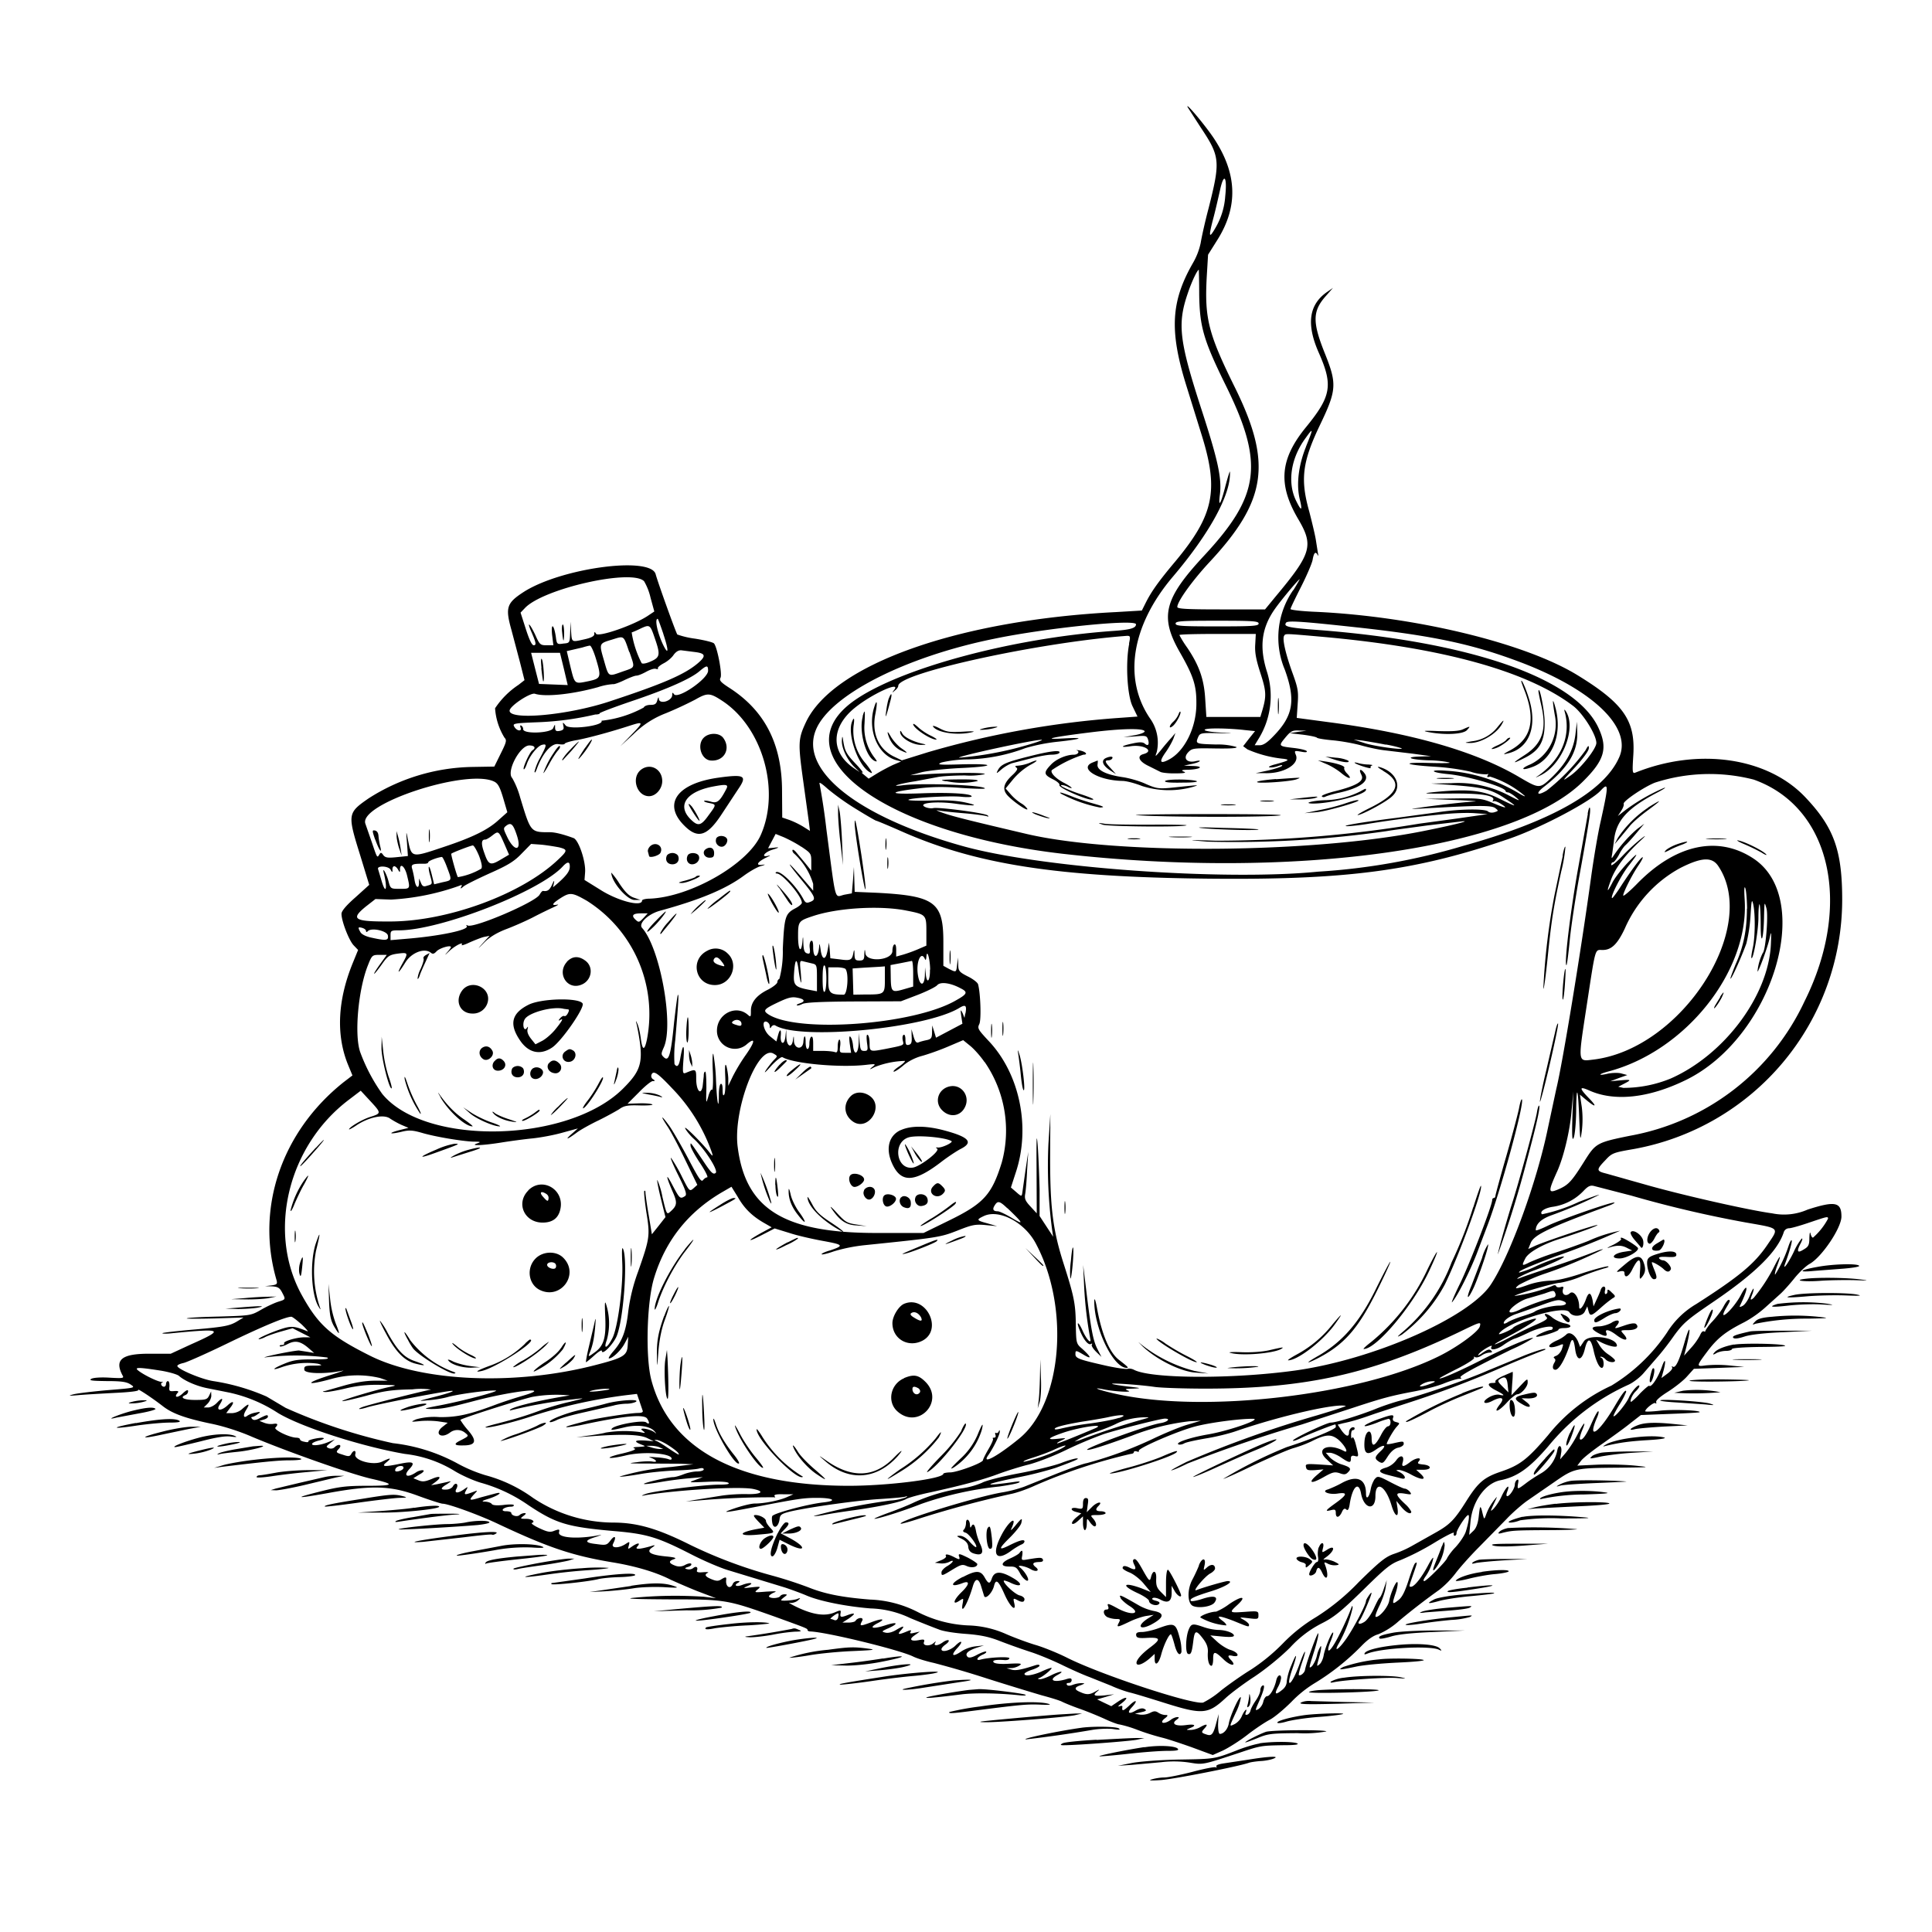 <svg xmlns="http://www.w3.org/2000/svg" id="svg" width="1024" height="1024" version="1.1">
  <path fill-rule="evenodd" d="m629.6 57 6.7 10.4c10.4 15.6 10.6 17.9 4.3 42.9-2 7.5-3.8 15.8-4.2 18.4a36 36 0 0 1-4 10.5c-11.7 20.3-12.7 35.8-3.8 64.6l8.6 27.7c8.8 28.7 6 41.7-14.2 66-9 10.7-12.8 16.1-15.8 22.1l-2 4-13.4.8c-83.8 4.2-150 27.7-164.6 58.3-4.2 9-4.3 11-1.4 31.8l2.9 21 .6 4.9-3.5-2.2a45 45 0 0 0-7.4-3.6l-3.8-1.3-.1-13.9c0-25.1-9.2-42.9-28.2-55-4.3-2.8-5.2-3.8-4.4-5.2 1-2-1.8-16.5-3.5-18.2-.6-.6-5-1.7-10-2.5a45 45 0 0 1-9.4-2.2c-.7-.8-10.3-27.5-11.5-32-2.7-9.6-49.7-3.3-69.7 9.3-9.3 6-10.1 8.3-6.7 20.4l4.5 17 2.4 9.5-3.2 2.5a44 44 0 0 0-12.4 12.4 34 34 0 0 0 5 15.6c1.3 1.3 1 2.4-2 8.4l-3.4 6.9-11.8.2a105 105 0 0 0-54.9 16.7c-11.1 7.7-11.2 8.3-4.4 30.1l4.8 15.7-7.3 6.6q-7.5 6.6-7.4 8.8c0 3.8 3.9 13.9 6.4 16.6l2.4 2.5-2.9 7.1c-8 19.7-8.8 38-2.5 53.6l2.4 5.8-4.7 3.6c-33 26.3-46.7 66.9-35.5 105 .5 2 .1 2.3-2.8 2.7l-3.3.4 3.7.1c3 .2 4 .7 5.3 3.2 2 3.8 2 3.7-2.2 5-2.1.7-6.2 2.6-9.1 4.3-5.2 3-5.8 3-22 3.5-9.2.2-17 .6-17.2 1-.3.2 6.4.2 14.8 0l15.3-.5-4 2.4c-3.6 2-6.5 2.6-21.3 3.9-9.4.8-17.4 1.7-17.7 2s2.1.4 5.4 0c26.8-2.6 27.6-2 9.6 6l-10.6 4.9H78.9c-14.4 0-18.3 3.2-14 11.4 1 1.6.4 1.7-6.8 1.3-4.7-.3-8.6 0-9.7.6-1.5.9.4 1.1 8.1 1.2 7.9 0 10.6.4 12.7 1.8 2.7 1.8 2.6 1.8-12 3-8 .7-16.3 1.7-18.2 2.2-3 .8-2.8.9 2 .5 3-.3 11.7-.8 19.2-1.2 8.8-.4 13.5-1 13.1-1.6-.7-1.1 7.2 4.1 13 8.6 5 3.9 11.9 6.4 25.2 9.2 6.6 1.3 15.4 4.1 22 7 19 8 52.2 19.7 63 22.2 13.2 3 12.8 3.8-1.8 3.8-11.1 0-15 .5-24.5 2.9q-22.4 5.6 3.4 1c23.3-4.3 33.3-4 47.7 1.3 6.5 2.4 12.5 4.3 13.3 4.3 3 0 19.6 6 30 11 26 12.2 38.7 16.5 59.6 20 12.3 2 23.3 5.2 31.3 9.3 2.2 1 8.5 3.8 14 6l10 3.8-6.5-.8a230 230 0 0 0-37.6.6c-4.5.5 2.3.7 19.6.8 29.6 0 30.3.2 55.5 9.1 16.5 6 17.5 6.3 17.5 7.1q.1.7 1.3.8c8.4.2 47.7 9.8 54.7 13.3 2 1 6.9 2.5 11 3.4a509 509 0 0 1 28 8.2c11.3 3.6 24.5 7.6 29.3 9 4.9 1.3 9.7 2.8 10.7 3.4 1 .5 5 2.2 9 3.6s10.1 3.9 13.6 5.5c3.4 1.6 7 2.9 7.8 2.9a64 64 0 0 1 9.8 3 126 126 0 0 0 12.8 4c2.5.6 9.5 2.9 15.7 5.1l11.1 4.1 5.4-2.4c2.9-1.4 8.7-5 12.8-8.2s9.5-6.8 12-8.1 7.6-5.6 11.5-9.5a62 62 0 0 1 12-9.7 126 126 0 0 0 25-19.8q5-5.2 9-6.3a39 39 0 0 0 10.9-7 353 353 0 0 1 21.5-16.6 50 50 0 0 0 8.4-8.5c2.3-3.1 8-9.5 12.7-14.2l14.5-14.8c3.3-3.5 8.3-7.8 11-9.7l14.2-9.8c10.8-7.5 11.1-7.5 34.3-7.7 17-.2 17.2-.2 8.5-1.1-5-.5-13.8-.7-19.7-.5l-10.8.5 2.1-2.7c1.1-1.4 6.3-5.5 11.5-9.1 5.1-3.6 11.8-8.4 14.7-10.8l5.4-4.2 15.4-.6c8.5-.3 15.5-.7 15.7-.9 1-1-14.2-1.6-21-.8-4.3.5-7.8.6-7.8.3 0-1.3 4.7-5 5.4-4.3q.7.7.4-.6c-.2-.9 2.3-3 6.3-5.5 3.6-2.3 8.2-5.9 10.1-8.1l3.6-4 13.4-.5 13.3-.5-8.2-.8a65 65 0 0 0-12.3 0c-5 .7-5 .5 1-7.5 5.3-7 9.6-10.4 19.5-15.4a59 59 0 0 0 11-7.7l8-7.2c1.7-1.5 5-5.2 7.5-8.3s6.2-6.7 8.3-7.8c6.4-3.7 16.7-19 16.7-25 0-7.7-3.3-8.4-17.9-3.7a31 31 0 0 1-18.8 2c-12-1.6-47.6-9.6-67.8-15.4l-20.2-5.7c-5.3-1.3-5.3-2-.5-7 3.6-3.9 4.2-4.1 15.2-6a134.4 134.4 0 0 0 110.4-132c0-26.2-4.3-38.4-19.6-54.5-20-21.1-56.6-26.4-90-13-1.6.6-1.7-.1-1.1-9.4 1.1-18.2-5.2-27.3-29.7-42.3-27.8-17-85.6-31-138.2-33.5-7.6-.3-13.8-1-13.8-1.5s2.5-5.7 5.5-11.6 5.8-12.4 6.2-14.4q1-5.9 2.7-2.6.6 1 .1-1.2l-1.1-7c-.4-2.5-2-9.2-3.5-15-4.8-17-3.6-26.2 5.6-45.5 9-18.7 9.2-22 2.7-38.2-6.7-16.7-6.6-22.5.7-30.6l3.6-4.1-3.2 2.2c-9.6 6.7-11 17.1-4.3 32.2 7.6 17.2 6.6 23-6.7 39.3-14 17.1-15 30.4-4.3 48.7 8.4 14.2 7.2 18.3-12 41.3l-5.5 6.7h-23.2c-18.6 0-23.3-.3-23.3-1.3 0-2.9 8-14 17-23.7 30.4-32.6 33.3-52.5 13.6-92.5-14.2-28.7-16.2-36.7-15-58.8l.7-11.7 4.9-7.8c11.1-17.6 10.6-35-1.7-53.7-4.6-7-16-20.5-13.9-16.5m19.8 47a38 38 0 0 1-5.2 16.8c-3.4 5.9-3.7 4.8-1.3-4.4 1.2-4.4 2.8-11.5 3.8-15.9 2-9.2 3.8-6.9 2.7 3.5m-13.8 51.8c.2 17.3 2.3 24.5 14 48.3 20.5 41.5 18.3 58.5-11.4 90.4-21.3 22.9-23.7 32.3-12.8 51.3 7.2 12.6 8.8 17.6 8.7 27.3 0 12.5-6.2 25-14.4 29.4q-7.4 4-1.8-3.9c1.7-2.4 3.5-5.7 4.1-7.3l1-2.8-2.2 2.6c-1.3 1.4-3.8 4.3-5.5 6.5-3.1 3.7-3.2 3.8-2.2 1a22 22 0 0 0-3.2-17.3c-14.8-21.1-10.4-49.6 11.8-75.7 19.5-23 30.8-43.7 30.2-55.5 0-.9-1 2.3-2.3 7.1-2.6 10.3-4 12.4-3 4.7 1-8.5-1.1-18.2-9.7-44.6-11.9-36.7-13-45.5-7.3-62 2-6 5-12.3 5.8-12.3 0 0 .2 5.7.2 12.8m56.6 81c-4 9.9-5.2 20.1-3.3 27.8q2.3 9.5-2 .7c-4.7-9.7-2.7-22.5 5-33 4.3-6 4.3-5.5.3 4.4m-350.8 71.4a31 31 0 0 1 3.4 8.7l2 7.3-2.7 1.8c-7.3 5.2-26.9 12-28.2 10q-1-1.8-.9.2 0 1.6-5 2.7c-7.1 1.6-6.9 1.8-7.3-4l-.3-5.3-.2 5.6c-.2 5.7-.2 5.7-3.6 6-3.3.5-3.5.4-4-3.6-1-6.6-2.6-7.7-2-1.2l.7 5.7h-3.6c-3.3 0-3.7-.3-6-5.5-2.9-6.1-4.7-7.7-2.1-1.7s2.8 7.2 1.2 7.2q-1.4-.2-4.1-8.6l-2.8-8.7 2.3-2.4c9.6-10.3 56.8-21 63.2-14.2m344 4.7A44 44 0 0 0 681 355c5.8 16.1 4.5 24.3-5.9 35-3.4 3.6-5.5 5-7.5 5H665l2.6-4.3a43 43 0 0 0 4-34.4c-4.3-13.4-3-23.6 4.3-33.8 3.1-4.4 12.3-15.5 13-15.5 0 0-1.4 2.6-3.4 5.8m-333.9 23.3c2.6 7.8 2.9 11.3.5 6.9-3.3-6.2-5.4-15-3.5-15 .2 0 1.5 3.6 3 8m315.5-5.5c0 1.3-3.1 1.5-22 1.5s-22-.2-22-1.5 3.1-1.5 22-1.5 22 .2 22 1.5m52.8 2.1c40.7 4.5 61 8.9 86.8 18.7 38 14.6 58.5 34.5 51.5 50.1-8 18.2-36 34-82.9 47a340 340 0 0 1-76.7 13.6c-50.4 5-147.2-2-188.5-13.6-55.8-15.6-86.6-40.2-77.6-61.7 7.6-18.3 47.1-38.5 94.2-48.1 27.9-5.8 75.4-10.6 75.4-7.7 0 2-3 2.9-12 3.5-53.9 3.8-113.4 19.9-137.6 37.1-40.2 28.8 16.4 70.1 110.6 81 122.4 14 240-2.4 276-38.4 11.6-11.5 13.2-17.8 7.8-29-12.8-26-68-45-148.3-51.2-16-1.2-18.3-1.8-17-3.8.7-1.3 8-.8 38.3 2.5m-422 2.1q.9 8.9 1.1 1c0-2.6-.3-4.7-.7-4.7s-.6 1.7-.4 3.8m49.2 3.6c3 8.6 2.7 10-2 12.1-2.4 1.1-4.4 1.5-5 1a53 53 0 0 1-5.3-16.3c.4-.1 2.6-1 4.8-2.1 4.8-2.2 5-2.1 7.5 5.3m318.2 3.1c-.3 4.2.4 8 2.7 15.1 3.2 9.8 3.3 12.3 1 20.1l-1 3.3h-28.6l-.6-9.3c-.6-10.7-3.2-18-9.6-27.5a55 55 0 0 1-4.1-6.6c0-.4 9.1-.6 20.3-.6h20.2zm35.3-4c63.3 5.6 108.5 18 133 36.5 5.3 3.9 12.5 15.4 12.5 19.8 0 3-8.1 13.3-13.6 17.2-4.9 3.4-4.9 3.4 2.4-4.4 4.2-4.6 7.2-8.7 7.2-10q.2-2.7-1.7 1a107 107 0 0 1-20.6 21.4c-5 3-6.1 1.7-1.7-1.8 12.8-9.9 18-18.4 17.9-28.6l-.2-6.1-.8 6.8c-1 8.3-5 15.5-12.6 22.8-6.4 6-6.5 6-16.8 0-23-13.7-57-23.5-101.1-29.3l-17.2-2.3.5-7.5c.5-6.7.1-8.5-3-17-3.5-9.8-5.2-17.4-4.2-19 .8-1.2-.3-1.3 20 .5m-367 8c3 8.9 3.4 8-3.8 10.5-7.6 2.7-7.1 3-9.7-6s-2.7-8.9 4.3-11c6.5-2 6-2.5 9.1 6.6m265-4.4c-2 10-1.1 26.9 1.7 33l2.7 5.6-9.7.7a482 482 0 0 0-101.4 18.2L478 403l-4.4-2.1c-8-4-11.7-12.4-9.6-22.7 1.3-6.8.7-8.2-1-2.2-3 11.7 2.5 24.2 12 26.9l2.6.7-4 1.7c-2 .9-6 3-8.5 4.5l-4.7 2.9-2.4-2q-2-1.6-.9-1.2c.8.4-.8-1.8-3.7-4.8-5-5.3-5.7-6.7-6.6-12.8q-.4-3-.6.8c-.1 3.9 2.8 10 6.6 13.8l2.8 2.7-3.1-2.1c-12.3-8.4-12.1-21.6.4-31.8 9-7.4 25-14.7 21-9.6q-1.8 2.3.4.3c1-.7 1.8-1.9 1.8-2.5 0-6.7 74.4-23 121.3-26.5 1.7 0 1.8.4 1 4.1M316 349.6c2.8 9.3 2.5 10-3.9 11.4-7.7 1.6-7.4 1.8-9.7-7.4l-2-8.5 2.6-.6 5.6-1.3c1.6-.5 3.5-1 4.1-1s2.1 3.3 3.3 7.4m52.4-4c5.6.7 6 2.1 1.4 6-7 5.9-18.3 10.8-46.5 20.1-22.2 7.4-53.2 10.2-53.2 5 0-2.5 11-9.7 13.4-9 5.4 1.8 19.9.3 33.5-3.5a33 33 0 0 1 8-1.6c.4.2 3-.7 5.7-2s5.7-2.5 6.6-2.5c1 0 3.3-1 5.3-2.1s4.2-1.8 5-1.5q1.5.4 1.1-.2c-.3-.5 1.1-1.7 3-2.7 2-1 4.4-3 5.4-4.6q2-2.6 4.2-2.3zm-69.5 9 2 8.5-7.6-.3-7.6-.3-2.1-8.2-2.1-8.3h15.3zm-12-.5c.4 3.6.8 6.7 1 7 .8.8.2-9.6-.6-11.5q-.9-1.9-.3 4.5m88.3 1.4c0 4.3-16.2 15.4-18.1 12.4q-1-1.5-.9.4c0 3.3-7 5.3-7.1 2q-.1-1.6-.8.8c-.5 2-1.3 2.5-3.6 2.5-1.7 0-3.3.6-3.6 1.4a60 60 0 0 1-22.4 7c1.6 2.6-17 5-19 2.5-1.6-1.9-1.6-1.9-1.2.3.4 1.6 0 2.2-2 2.6-1.8.3-2.3 0-2.4-1.7 0-2 0-2-1 .2-1 2.7-15.9 3.3-15.9.6q0-1.2-1-1.9-.9-.5-.4 1c.9 2.2-1.9 2-3.3-.4-1-1.7-.5-1.9 12.5-2.4a159 159 0 0 0 30.4-4.1c1.4 0 2.5-.3 2.3-.6s7.4-3.2 16.8-6.4c19-6.4 31.6-12 36.2-16 3.8-3.2 4.5-3.2 4.5-.2m431 5.6c0 .3.9 2.8 2 5.6 5.7 15.2 3.2 25-7.9 31q-5.4 2.8-1.6 1.7c11.7-2.5 16.3-14.3 11.5-29.4-1.7-5.5-4-10.5-4-8.9m9.1 5.2c0 .4.6 3.7 1.5 7.5 3 13 .6 20.3-8.8 26.4q-10.5 6.8.2 1.4c7.9-4 10.5-8.9 10.4-19-.1-6.2-2.8-19.7-3.3-16.3m-433 4.9c21.6 13.8 31.4 47.5 20.8 71.4-6.8 15.4-37.2 32.8-58.7 33.7-2.3 0-4.2.5-4.2 1 0 3.4-11.8.5-21-5l-9.5-5.9.3-3.9c.5-5.8-3.4-17.3-6.1-18.3q-8.2-3-12.3-3.1c-10.6 0-10.3.3-16-18.4a44 44 0 0 0-4.2-10.3c-3.3-3.3 4-17.2 9-17.3 2.9 0 3.7 1.3 1.7 2.6-1.4.8-5.3 9.4-4.6 10 .3.3 1-1 1.6-2.7 1.5-4.4 5.6-9.5 8-10.2 2.8-.7 2.7 0-.9 6.8a29 29 0 0 0-3 7.4q.2 1.3 1.2-1.4c3-8.2 7.7-13.8 11.4-13.2 1.9.3 3.4.2 3.4-.2s3-1.4 6.8-2c6.1-1.2 17-4.1 28.1-7.7 6.9-2.2 7-1.8.6 4.8l-6 6.2 7-6.4A49 49 0 0 1 353 378a195 195 0 0 0 15.5-7.2c6.3-3.6 7.7-3.6 13.6.2m89-.9c-.5 1.3-1.1 4.3-1.4 6.8-.7 4.8-.1 3.4 2.3-5.7 1-3.8.4-4.4-.9-1m206.2 4.2c0 3.9.2 5.3.4 3.2s.2-5.2 0-7-.4 0-.4 3.8m145.8-2.6c0 .8.4 4 1 7.3a23.6 23.6 0 0 1-12.9 26c-5.8 2.4-4.7 3.6 1.3 1.3 10.4-4 15.6-17.3 12-31-.7-2.7-1.3-4.4-1.4-3.6m6.4 6.1c3.2 12.8-2.4 25.3-15 33.8q-1.5 1 2.5-1c11.2-5.8 18.6-24.8 13-33.6q-1.4-2.2-.5.8m-372.2 1.8c-2.2 7.8 1.6 21.8 6.5 23.7 1.2.4 1.2.2-.2-1.7a26 26 0 0 1-5.4-18c.4-7.4.2-8.2-1-4m167.4-1a12 12 0 0 1-2.6 3.7c-2.4 2.1-2.7 4.3-.4 2.4 1.9-1.5 4.7-6.9 4-7.6q-.4-.2-1 1.5m-173 3.8c-2.8 7.2 4 25.1 10.3 27.2.8.3-.6-2-3.1-5.1a26 26 0 0 1-6.4-19.8c.6-4 .3-5.1-.8-2.3m342.1 2.9a20 20 0 0 1-13.6 7.5c-4 .7-4.1.8-1.3.9 6 .2 14.4-4.8 17.3-10.1q2.3-4.1-2.4 1.7M484 383.8c0 2.1 9.1 8.2 12.2 8.2.7 0-.5-.9-2.7-2-2.2-1-5.2-3-6.7-4.4q-2.6-2.4-2.8-1.8m10.5 1.2c2.1 3.4 13.2 5 21 3 1.7-.4-.5-.5-5-.2-7 .4-8.7.2-12.4-1.7-2.4-1.3-4-1.7-3.6-1m27 .9q-4 1-.5.8a28 28 0 0 0 5.5-.8q4-1 .5-.8a28 28 0 0 0-5.5.8m254 .5c-2 1-6 1.2-13 1-7.7-.3-9-.2-5.5.5 8.7 1.7 18.5 1.2 20.5-1s2-2.3-2-.5m-168.8 1c.2.7-2.1 1.6-5.4 2.2l-5.8 1 6.1-.4c5.7-.5 6.2-.4 6.9 1.7.8 2.7 0 3.7-1.8 2.1-1-.8-2.7-.9-6.6 0-6.2 1.3-6.7 2.3-.7 1.4 7-1 12.7 2.6 6.6 4.2-3.6 1-2.3 3.9 2.8 6.3l6.4 3.2c1 .4 4.6.8 8 .7q6.6 0 4.3-.9-2.6-1 2-1c6.6-.2 9-1.8 3-2l-5-.2 3.8-.8c2-.4 4-1 4.5-1.5s-.7-.4-2.4 0c-4.5.9-6.5-1.7-3.6-4.8 2-2.1 2.8-2.2 14.3-2q12.4.2 11.2-.8a35 35 0 0 0-10.7-1.3c-10.9-.3-11-.4-9.6-3.8 1-2.3 1.5-2.4 10.8-2.2q12.3 0 1.7-.3c-10.8-.5-12.4-2.3-2-2.2 4.4 0 10.6.4 13.8.8l5.9.6-3.2 4-3.1 4 2.3 1.7a63 63 0 0 0 19.3 5c3.4.5 2.4 1-4.5 2.9-2.5.6-4 1.4-3.2 1.6s2.7 0 4.4-.6q3.1-1.1 2.2-.1c-.5.5-3.9 1.6-7.4 2.4l-6.5 1.4h5c9.8.3 18.2-4.7 16.4-9.5-1-2.5-.9-2.5 2.7-1.9q3.5.7 3-.3c-.4-.5-3.2-1.2-6.4-1.6-8.7-1-8.7-1-5-5.5 2.9-3.5 3.8-4 7.3-3.8l4 .1-4.5.6-4.5.7 7 .8c3.9.5 7.2 1.2 7.5 1.6s4.1 1 8.5 1.4 11.1 1.6 15 2.7 9.5 2.3 12.5 2.6l15 1.8 9.5 1.3-6.5.2c-8 .3-4 1.7 5.5 2 3.3 0 7.8.5 10 1q3.8.7-9.5.4c-15.9-.5-14 1 2.6 2a120 120 0 0 1 18.8 2.6 26 26 0 0 0 8.8 1.4q1-.7.3.6-.8 1.3 1.2.6a52 52 0 0 1 18.3 10.1c.8.8-.8.1-3.6-1.6a84 84 0 0 0-37.9-11.6c-9.3-.7-8.4.9 1 1.8 10.6 1 30.5 6.9 30.5 9q.1.6 1.3.7c.6 0 2.6 1.2 4.2 2.6 2.6 2.2 2 2-3.8-1a58 58 0 0 0-30.5-6.5l-10.7.2 11.4.8c16 1.2 20.7 2.3 27.6 7 7.6 5 6.8 5-3.4-.1-8.8-4.3-16.8-5-35.6-3-5.2.6-2.6.7 10 .6q25.3-.3 22.8 3.7-.5.8.4.4c.5-.3 2.2.3 3.9 1.4q6 3.9-4.6-.6c-5.5-2.3-7-2.5-20.7-2.3l-14.8.2 15 .6c8.3.3 13.3.7 11.2.8-4.5.2-20.7 2-29.2 3.3-5.7.8-5.6.8 2 .4 29.6-1.7 36-1.7 38-.2 1.8 1.4 1.8 1.5-.4 2.2-1.3.4-2.8.2-3.4-.4-1.5-1.5-14.9-1.4-26.5.4l-22.2 3c-18.3 2.3-30 4.3-26 4.4 2 0 7.3-.6 12-1.4a588 588 0 0 1 37.5-4.8c6-.7 14.1-1 18-.7l7 .5-16 2.3-20.5 2.8a658 658 0 0 1-107.5 9c-16-.5-16-.5-4.5.5a565 565 0 0 0 95-5.6c4.7-.8 14.4-2 21.5-3l17-2c7.8-1-1.2 1.4-19.2 5-58.9 11.8-162.2 12.6-209.8 1.6-29.8-7-38.7-9.2-44-11-3.3-1.1-4.9-1.9-3.5-1.6s7.4 1 13.5 1.5 11.7 1.3 12.5 1.6q1.5.5.5-.4c-1.3-1.3-26-4.5-28.8-3.9-1.2.3-3.3 0-4.6-.7-3.6-2 6-3 15.9-1.7 10.8 1.5 13.7 1.2 5.5-.6q-7-1.5-18.3-1c-6.2.2-11.5 0-11.7-.3-.7-1 21.4-2.4 28.1-1.7 3 .3 5.4.2 5.4-.2 0-1.5-11.9-2.2-27.3-1.6-17 .6-17.4-.6-1-2.6 7-.9 13.5-1 22.6-.3 7 .5 12.7.6 12.7.3 0-1.8-33.5-3-43.5-1.7-7.6 1-2-.8 6.5-2.1l11.7-2.2c2.3-.5 9-.9 14.7-.9a38 38 0 0 0 10.6-.7c0-.9-16.3-.8-30.5 0l-9 .6 6-1.6c3.3-.8 12.4-1.8 20.2-2.2 18.6-.8 19.8-2.4 1.5-2-12.7.4-14 .2-11.1-1a65 65 0 0 1 14-1.6 93 93 0 0 0 30.4-6 98 98 0 0 1 17.4-3.4c13-1.4 14.6-2.4 2.6-1.7-12.2.7-5.4-.8 15-3.3 16.2-2 27.6-2.2 28.2-.5M470.6 389q1.7 6 6.5 8.6 6.4 3 .8-.9c-1.8-1.2-4.4-4-5.7-6.2q-2.2-3.9-1.6-1.5m6.5-1.2c-.2 3.1 6.7 7.3 11.7 7q3 0 .7-.5c-5.4-1.1-10.3-3.6-11.3-5.6q-1-1.9-1.1-1M373 391c-3.8 3.8-1.3 11.8 3.8 12.1 7 .5 10.7-6.2 6.6-11.9-2-2.9-7.6-3-10.4-.2m425.4 1.1c-.3.6-2.5 2-4.8 3s-3.5 1.9-2.8 1.9 2.3-.5 3.5-1.1c3.4-1.8 7.1-4.9 5.9-4.9q-1 .1-1.8 1.1m-488.2 4.1c-4 6-4.8 7.8-1.9 4.3 2.9-3.4 6-8.5 5.3-8.5-.3 0-1.8 2-3.4 4.3m231.8-.7a179 179 0 0 1-33.7 6c-.8-.8 39.3-9.5 43.7-9.5 1.4 0-3.1 1.6-10 3.5m192.5-1a64 64 0 0 1 8.4 2c1.2 1.1-14.9-1.1-19.8-2.8l-5.6-1.8 4.5.5c2.5.4 8.1 1.3 12.5 2.2m-432.4 2.8a27 27 0 0 0-4.1 5.1q0 .6.3.3l4.7-5.1c2.3-2.7 4-4.8 3.8-4.8s-2.4 2-4.7 4.5m-8.4 1.2a48 48 0 0 0-5.7 11c0 .4 1.4-1.6 3-4.6s3.8-6.3 4.7-7.3q1.5-1.7 1-2.4c-.3-.3-1.6 1.1-3 3.3m277-1c1.8.6.6 2.3-1.5 2.3-4 0-9.4 2.3-12.2 5.3-4 4.2-3.8 5.3 1 7.7 2.3 1.1 3.8 2.5 3.5 3-1 1.5 16.7 9.1 18 7.7.3-.2-2.5-1.4-6.2-2.6-7.1-2.3-12.7-5-10.5-5 .7 0 2.2.4 3.3 1s1.9.7 1.9.5c0-.3-1.7-1.4-3.7-2.5-4.7-2.3-8-5.8-6.7-7a65 65 0 0 1 16.6-8.1c2.8 0 1.2-1.7-2.2-2.3q-2.2-.3-1.2 0M545 401c-12 3-14.5 4.2-16.1 7.2-1 2-.9 2 2-.5 1.8-1.5 4.5-3 6-3.3l9.7-2.5c3.8-1 8.7-1.9 10.7-1.9s3.9-.4 4.2-1c1-1.7-5.3-.9-16.5 2m40.7 1c-2.2 1.4-1 4 3 6.5l2.8 1.8-2.7-3c-3.1-3.3-3.5-4.3-1.4-4.3.8 0 1.8-.4 2.1-1 .8-1.3-1.5-1.2-3.8 0m121.3.5c5.1 1.7 9 2 7.5.6a19 19 0 0 0-6.5-1.5l-5.5-.6zm-161 1.7a22 22 0 0 1-7.5 1.7q-.7.1.2 1 1.5.6-2.2 4c-4.7 4.4-5.4 7.5-2.4 10.8 3.2 3.4 11 8.7 10.4 7a10 10 0 0 0-3.4-3 27 27 0 0 1-5.5-4.8l-2.6-3 4.1-5a35 35 0 0 1 8.8-7.4c4.6-2.4 4.7-3.3.1-1.3m33.2-.1c-7.7 3 2.5 9.5 15.6 9.8 2.3 0 7 1.3 10.5 2.7a47 47 0 0 0 27.2.4c3.3-1.1 4-1.1-12.5.6-5.7.5-7.2.3-12.5-2-3.3-1.6-9-3.2-12.5-3.7-8.7-1.3-13.6-3.7-13.3-6.6q.3-2.2 0-2.2zm123.7.8c2.5 1 6.1 3.2 8.2 5 3.9 3.2 6 3.3 2.8 0-1-1-1.7-2.4-1.4-2.9.6-1-4-2.5-10-3.4l-4-.6zm15.1-.6c.9 1 9 3.5 8.5 2.7q-.4-.8.7-1.3.9-.3-2-.5c-1.7 0-4.2-.4-5.5-.8q-2-.5-1.7-.1M339.7 408c-5.3 4.2-2.2 14 4.3 14 3.6 0 7-3.9 7-8 0-6.4-6.4-9.8-11.3-6m393.4.6c10.4 6 8.3 12-6.8 19.5-4.3 2.1-7.3 3.9-6.7 3.9 2.1 0 15.3-7 18.3-10 5.6-5.1 2-13.1-6.9-15.5q-2-.4 2.1 2m-11.5 2.3c1.7 3.2-2.7 5.8-15 8.8-3.6 1-6.3 2-6 2.5q.7.8 2.2 0c1-.4 4.2-1.4 7.2-2 11-2.5 16-6.2 13.4-10-2.2-3-3.5-2.6-1.8.6m207.9 2.5c40.8 14.5 52.6 66.2 26.9 117.6a127 127 0 0 1-92.6 71.2c-17.7 3.6-18.1 4-24.2 13.7-6.4 10.2-8.2 12.2-13 14.4-6.2 2.7-6.3 1.9-1.1-9.6 3.3-7.5 6.5-20.8 7.4-31l1-11-.5 13.5c-.3 10.4-.1 13 .7 11 .6-1.4 1.2-7.5 1.3-13.7.1-14.8 1-13.3 1.6 3 .5 12.5.6 12.9 1.4 7.2a53 53 0 0 0 0-12.6l-1-6.7 3.6 3c5 4.1 5.6 3.4 1-1.3-5.1-5.3-5-6.3.4-3.9 13.4 6 31.6 4 51.2-5.6 45.7-22.4 68.2-95.5 36-117.2-18.8-12.6-41.4-7.8-61.9 13.2-3.7 3.8-7 6.6-7.3 6.3-.6-.6 4.4-10.7 8-16 1.5-2.2 2.5-4.1 2.3-4.3-.5-.6-5 5.3-11 14.4-2.5 4-4.9 7.2-5.2 7.2-1.4 0 4.8-12.4 9-17.5q8-10.3-1-1c-3.1 3.3-6.8 8-8 10.5q-4.3 8.3-.6-1.8 3.3-8.9 14.5-19.6 6.3-5.8 1.1-1.8a102 102 0 0 0-9.7 9c-3.2 3.3-5.8 5.4-5.8 4.6q0-1.3 1-1.4c.5 0 1.8-1.7 3-3.8 1-2.1 2.6-4.4 3.5-5.2s3.5-3.6 5.8-6.4l4.2-5-3.8 2.8a71 71 0 0 0-12.5 14.2c-1.1 1.7-1.2 1.6-.7-1.1l.9-6.5c1-11 7-17.6 23.3-26.1 3.2-1.7 4.7-2.7 3.3-2.3a101 101 0 0 0-20.4 11.7l-4.1 3.2 1.8-2.8c1-1.5 1.5-3.1 1.3-3.6-.8-1.2 10.7-9 16.6-11.3a94 94 0 0 1 52.3-1.6m-548.1-1.1c-22.3 2.9-30.4 13.8-18.8 25.4 7.3 7.4 12.3 5.8 20.2-6.4l8.5-12.9c4.8-7 3.4-7.9-10-6.1m295 .8c-5 .4-9.5 1-10 1.5-1 1.1 17.8-.1 21-1.4 2.6-1 3.3-1-11 0m86-.3c2 .2 5.4.2 7.5 0s.3-.4-3.8-.4-5.8.2-3.7.4M262 414.3c2 1 3 3 4.7 8.7l2.2 7.5-4.5 4c-5.7 5.3-13.9 9.3-29.2 14.4-17.7 5.9-17 6-19.2-4.9-.7-3.8-.8-3.3-.3 2.6l.5 7.1-5.8.6c-4.9.5-6.1.3-7.2-1-1.1-1.6-1.4-1.6-2.2-.3-1.1 1.8-1.1 1.8-3.9-6.5l-3.4-9.8c-4.2-10.5 54-29.6 68.3-22.4m239.5-.3a38 38 0 0 0 16.5 0q1.6-1-10-.9c-9.4.1-10.6.3-6.5 1m116-.1q-.4 1 9.2.8c6 0 8.8-.4 7.3-.9-3.8-1-15.8-1-16.5.1m-163.6 14.9c5.5 3.4 10.2 6.1 10.5 6.1s6.1 2.4 12.9 5.4c40 17.8 82.7 24.4 162.2 25.3 74 .8 110.4-4 160-21 16.8-5.7 43.7-19.9 49-25.8 4.2-4.5 4.1-2.6-.1 16.4-1.4 6-3.6 19-5 29-5.2 38.2-15.2 99.3-18.5 112.7l-4.5 21c-5.8 28.3-20 67.4-30.2 82.8-11.5 17.5-62.2 39.8-103.7 45.6-33.2 4.6-76.5 4.4-85.5-.4-1-.5-2.5-.8-3.3-.5s-5.6-.4-10.8-1.5c-14.6-3.3-16.9-4-16.9-6.2s.1-2.3 4.6.4c4.3 2.5 3.7 1-1-3.3-3.2-2.7-3.2-3-3.4-12.5-.1-11.4-.9-15.3-6.7-33.4-5.5-17.4-7-29.3-6.9-57l.1-21.5-1 15.5a256 256 0 0 0 1.9 45.5l.6 4-3.6-5.5-3.6-5.5v-14c-.2-7.7-.6-18.3-1-23.5-.6-7.2-.7-4-.6 13.3l.1 22.8-3.3-3.6c-2.8-3-3.3-4.2-2.8-6.8.3-1.8.8-7.5 1-12.7l.6-9.5-1.5 10-1.7 12c-.3 1.7-.5 1.7-3.1-.6l-2.9-2.5 2.6-8c8-24.1 2-52.6-14.7-70-5.3-5.7-5.7-6.4-4.7-8.5 1.2-2 .7-16.5-.6-21.2-.3-1-2.8-2.9-5.5-4.2-4.5-2.3-5-2.9-5-6.3l-.2-3.7-.4 3.8c-.5 4.2-.4 4.2-4.4 2.2l-2.9-1.6v-12.7c0-21-4.5-24.4-35.2-26l-11.8-.5-.2-6.6-.2-6.6-.5 7-.6 7-3.9.7c-5.5 1.2-4.3 5.5-9.6-34.7a346 346 0 0 0-3.6-24q-.7-1.9 4.4 2.7a132 132 0 0 0 15.1 10.7m-69-10.6c-3.4 6.5-4.8 7.6-8.1 6.6-1.7-.5-3.4-.7-3.6-.4s.9.8 2.6 1.1c4 .8 4 .8-.3 6.6-4 5.6-5.6 5.9-9.5 2-7.2-7.2-2.4-14.4 11.3-17.2 7.8-1.5 9-1.3 7.6 1.3m335.8 1.3a43 43 0 0 1-17.7 4.5c-6.4.1-12.8 1.6-7.5 1.8 9.3.2 28.5-4.7 28.5-7.3 0-.8 0-.8-3.3 1M563 421a74 74 0 0 0 20 7c2.8-.1 2.2-.5-3.1-2-3.6-1-8.9-2.7-11.8-3.9-5.5-2.2-7.9-2.7-5-1m126.3 1.9-6 .7h5.5c3 0 6.6-.3 8-.7 3-1 1.3-1-7.5 0m-20.7 1.7c1.8.2 4.5.2 6 0s0-.4-3.3-.4-4.5.2-2.7.4m43.5 1.4a106 106 0 0 1-13 3.3l-7.8 1.6 6.2-.5c5.6-.4 26.4-6.5 21.8-6.4-1.1 0-4.3 1-7.2 2m161.3 2a58 58 0 0 0-16 16l-1.8 3.4 2.6-3 5.3-6.4c1.5-2 5.5-5.4 8.8-7.9q13.2-9.7 1.1-2.2M365 426.3c0 .8 5 8.7 5.7 8.7.5 0-2.2-5.1-4-7.5q-1.6-1.8-1.7-1.2m282.8.4c1.7.2 4.7.2 6.5 0s.3-.4-3.3-.4-5 .2-3.2.4M444.2 431c0 2.5.5 9.7 1.3 16l1.3 11.5-.5-12.5c-.3-6.9-.9-14-1.3-16l-.8-3.5zm397.4.3-5 28c-4 22-7.6 51-6.4 52.3.3.2 1-5.3 1.7-12.2.6-7 3.1-23.7 5.6-37.3s4.7-26.7 5-29.4c.8-5.2-.1-6.6-1-1.4m-292.9.2c1.7.7 4.4 1.6 6 2q3.8.7-.6-.8c-5.4-2.2-9.2-3-5.4-1.2m54.4.6c14 1 64.1 1.1 74.5.2 5.8-.5-7.6-.8-37.5-.8-25.6 0-42.2.3-37 .6m-150 4.5c.1 5.3 5.2 36.2 5.7 34.7.3-.7-.8-9-2.2-18.5-2.5-16-3.5-20.9-3.5-16.2m-179 6.3c2.8 8.6-1.6 8.7-5.5 0-1.8-3.8-1.8-4 0-5.4 2.4-1.7 3.5-.7 5.5 5.4m310.5-5.8c3 1 43.3 1.4 44.4.3.3-.2-8.5-.4-19.4-.3-11 0-21.8-.1-24-.5-3.8-.6-3.8-.5-1 .5M227.3 443c0 3 .2 4.3.4 2.8.2-1.6.2-4 0-5.6s-.4-.2-.4 2.8m410.7-4c8.9.8 29.6 1.3 29 .6-.3-.2-8.8-.6-19-.8q-18.1-.6-10 .2m-439.1 6c2 5.6 3.8 8.1 2.6 3.5-.4-1.6-.8-4.1-.9-5.5q-.2-2.4-1.8-2.8c-1.6-.3-1.6 0 0 4.7m11.4-1.9c0 1.4.6 4.3 1.3 6.5l1.4 4-.6-4a55 55 0 0 0-1.4-6.5l-.7-2.5zm57 4 2.6 6-4.4 2.6c-5.5 3.3-6.5 2.9-8.7-3.5q-2.7-7.3.5-7.1c.5 0 2.1-.9 3.5-2 3.5-2.7 3.5-2.8 6.5 4m157.6 1.8c5 3.4 5.2 3.6 5.2 8v4.7l-3.2-4-5-6q-1.6-1.7-1.8-.8 0 1 1 1.8a36 36 0 0 1 10 16v3.6l-6-7c-8.6-10-8.5-8.8 0 1.5 7.4 9 7.8 10.2 4.2 11.5-1.7.7-2.4.3-3.3-1.4-3.9-7.4-12.8-16.1-14.7-14.3q-.4.5.6.6c2.9 0 13.2 12 13.2 15.5 0 .6-1.6 2-3.6 3-5.2 2.8-5.7 4.4-6.5 21.5a56 56 0 0 1-1.8 15.8q-1 .5-1.1 1.8c0 .7-2.2 2.5-4.9 3.9q-9.2 4.5-9.1 11.3c0 3.3-.1 3.4-1.7 2-6.4-5.5-16.3-.3-16.3 8.5a9.5 9.5 0 0 0 15.8 7.2c4.7-4 4.5-1.5-.5 5.6a98 98 0 0 0-6.9 11.4l-2.4 5v-4c-.1-2.2-.6-5.1-1-6.5q-1-2.6-.6 5.6c.2 4.5 0 8.7-.5 9.5q-.9 1.5-.9-2.4 0-3.6-1-3.2c-.6.3-1 3-1 5.7 0 9.2-1 4.4-1.5-7.5a99 99 0 0 0-1.4-14c-.4-1.1-.6 2.8-.3 8.9s0 10.5-.4 10-1.4 1.2-2 3.6c-1.2 4.1-1.2 4-1-4.5 0-4.8-.2-8.7-.6-8.7q-.8.1-.8 2.4l-.6 5.5c-1 5-3.4 2-3.4-4.1 0-5.3-.1-5.4-5.4-3.2-1.8.7-1.9.3-1.3-7.7s-.4-8-1.8.4q-1 5.6-3 2.7a67 67 0 0 1 .4-12.7c1.6-19 2-24.5 1.4-24-.3.3-1.1 6.8-2 14.4-1.7 17.5-2.8 21-5.3 18.8-1.7-1.6-1.7-1.9-.2-5.3 5.5-12.1-2-52.9-11.5-63.4-2-2.3 3-7.2 9.2-9 21.6-5.9 35.2-11.6 44.8-18.7 3-2.2 7-4.5 8.8-5q4.1-1.2.6-.7c-3.5.4-2-1.8 2.7-4q3-1.4.7-.8c-4 1-1.9-2 2.5-3.3q5.3-1.6.7-1l-3.2.3 2-3.8 2-3.8 4.2 1.7c2.3 1 6.6 3.2 9.4 5.1m-45.1-4.2c-1 2.6 2 5.2 4.2 3.8a4 4 0 0 0 1.7-3c0-2.6-5-3.2-6-.8m89.8 2.9q0 4.4.4 2.2a18 18 0 0 0 0-5q-.3-1.6-.4 2.8m151.5-3.8c2.9.2 7.4.2 10 0s.2-.3-5.3-.3-7.6.1-4.7.3m-22.5 1c1.5.2 4 .2 5.5 0s.2-.4-2.8-.4-4.3.2-2.7.4m307 0c2.6.2 6.7.2 9 0s.2-.3-4.8-.3-6.8.1-4.2.3m18.9 2.6a107 107 0 0 1 9.5 4.6c2 1.3 3.1 1.6 2.3.8-2.1-2.1-11-6.5-14.5-7.2-1.6-.4-.4.5 2.7 1.8m-35.7.3c-2.2.8-4.7 2.2-5.5 3-1.3 1.4-1 1.4 2-.1 1.8-1 5-2.3 7-3q3-1.3 2-1.4c-.8 0-3.3.7-5.5 1.5m-592.2 1.5c4.7 1.2 4.7 1.7-1 7-19.3 18-58 32.2-88.3 32.3-19.4.1-21.5-1.1-13-8l5-3.9 8.3.3a128 128 0 0 0 36.1-7.3q2.1-1 1 .6-.8 1.6 1.2-.2c1-.9 7.3-4 13.9-7 9.7-4.3 13-6.3 17-10.5l5-5.1 5.5.4c3 .3 7.2 1 9.3 1.4m48.2-.5q-1.5 1.7-1 3.1l.5 1.9c0 1.4 5.1 0 6-1.5 1.9-3.6-2.5-6.4-5.5-3.5m-90.6 5q2.1 5.6 1.2 6.8a36 36 0 0 1-12.4 4.5c-.7-1-3.8-12.1-3.5-12.4.5-.6 10.2-4.3 11.4-4.4.6 0 2 2.4 3.3 5.5m574.4 0L824 474a349 349 0 0 0-6 50c.3.7 1.3-6.8 2.3-16.6 1.9-19 3.1-26.9 7.2-45.6a79 79 0 0 0 2.2-12.9c-.2-.7-1 1.5-1.5 4.7m-454-3.6c-2.3 1.4-1 4.6 1.8 4.6 2 0 2.5-.5 2.5-2.5 0-2.6-2-3.6-4.3-2.1m-20.8 3.6c-1 2.5.4 4.5 3 4.5 2.5 0 4-2 3-4.5-.4-.8-1.7-1.5-3-1.5s-2.7.7-3 1.5m11 0c-1 2.3.3 4.5 2.4 4.5 2.5 0 4.4-2.3 3.6-4.4-.8-2-5.3-2.1-6-.1m105.9 4q0 4.4.4 2.2a18 18 0 0 0 0-5q-.4-1.6-.4 2.8m-233.4 2c2.7 7.2 2.8 6.9-2.3 8l-4.5 1.1-1.2-4.9c-.6-2.6-1.3-4.6-1.6-4.4-.2.3 0 2.4.7 4.7 1.3 4.7 1.3 4.5-1.8 5.4-1.7.6-2.4.2-3.1-1.6l-1-2.3v2.3c-.1 3.6-1.8 2.5-2.4-1.6-.3-2-.9-4.7-1.3-6-.6-2.2.2-2.6 6.8-2.5q1.7-.1 1.8-.8c0-.7 4.6-2.5 7.2-2.8.4 0 1.6 2.4 2.7 5.4m673.8-.6c22 32.7-19.4 97-66.2 102.6-8.4 1-8.2 2.1-3.6-28.1 5-32.6 4.3-29.9 8.6-30 4.6 0 7.8-3.1 11.7-11.4a67 67 0 0 1 29.3-32c11.4-5.8 16.9-6 20.2-1.1m-608.7.4c0 2.3-1.7 4.6-6.2 8.6l-2.7 2.3.5-2.3q.5-2.5-1 .9c-1.3 2.9-2.5 3.7-4.8 3.3q-.7.1-1.8 2c-2.2 4-35.2 18.1-38.2 16.3q-1-.6-.4.4c1.2 2-14.7 5.3-32.2 6.7l-8.2.7v-2.6c0-2.4.3-2.6 4.4-2.6 22 0 75-20.7 87-34q3.7-3.9 3.6.3m-95 1.5q1.2 2.4 1 0 0-1.7 1-1.8 1 .2 2 1.8 1.2 2.4 1 0c0-3.9 2.7-1.6 3.8 3.3 1.7 7 1.7 6.9-3.8 6.9-4.8 0-5 0-6-3.7-1-4.1-3.5-8.5-2.6-4.8 2.2 9 1 12.1-1.4 3.4l-1.6-5.3c-.8-2 5.4-1.8 6.6.2m117 1.6c0 4.8 8.4 14.6 12.4 14.5h3.1l-3.5-1.2c-2.6-.9-4.6-2.9-7.7-7.5a41 41 0 0 0-4.3-5.8m44.7 2.3c-.4.3-2.8 1.2-5.4 1.9-4 1-4.3 1.3-1.8 1.3 2.7 0 11.5-3.8 9-3.9q-1.2 0-1.8.6m44.3 5.9 4.2 6.3c1.1 1.8 2.3 3 2.6 2.8.6-.6-1.6-3.9-5.9-8.6q-3.7-4.2-1-.5m513 11c0 11-1.7 20-6 29.5-1.6 4-2.9 7.4-2.7 7.6.5.4 5.9-11.6 8.4-18.6a83 83 0 0 0 2.2-14.5c.5-8.3.7-9.4 1.4-6.5 1.2 5 1.1 17.7-.2 23.4-.6 2.7-.9 5-.7 5.3 1 1 3.7-14.6 3.7-21.5 0-4.1.3-7.3.6-7 .3.4.6 5.3.6 11 0 12 1.6 7.8 1.8-5.2.2-7.3.2-7.4 1.3-3.5 1 4.1-.5 22.3-2 23.5a28 28 0 0 0-2.8 9.8c.5.5 5.5-13.1 6.5-17.9.8-3.8.9-3.3.6 3.6-1.3 27.2-24.6 58.4-53 71a66 66 0 0 1-25.2 5l-2.7-.6 2.9-1.5c4.3-2.2 4.1-2.4-1.7-1.9l-5.4.5 4.5-1.7 4.5-1.6-3-.8c-1.6-.5-4.7-.4-7 0-5.4 1.3-5.8.5-.4-1 41.3-10.7 75.2-53.4 72.6-91.4-.3-4.8-.2-7.2.3-6 .5 1.1.9 6 1 11m-545.2-5a38 38 0 0 0-5.8 5c0 .4 2.7-1.5 6-4 5.2-4 6.8-5.5 5.8-5.5-.2 0-2.9 2-6 4.5m-69.8.8a71 71 0 0 1 31.9 73.5q-2 9.4-3.3-.8c-.4-2.8-1.1-6-1.7-7.3q-1.4-3.2-.4.3c3.9 19.3 3 23.6-7.2 33.8-29 29-105 30.7-127.7 2.9a94 94 0 0 1-11.7-22.2c-3.2-9.3-1-33.4 4.2-46.2 2-5.1 2.3-5.3 6-5.3h3.9l-3.6 5c-2 2.8-3.4 5-3 5 .2 0 2-2.2 4-5 3-4.3 4-5 8-5.6 6-.8 6.1-.6 3 5-3.4 6.1-2.5 6 1.4-.3 3.2-5.3 10.2-8 13.6-5.2 1 .8 1.7.6 3-.8 1.6-1.7 7.6-3.5 7.6-2.2 0 .3-1 1.7-2.2 3q-1.9 2.2.9-.5c3-3 8.3-5.8 7-3.7-.3.5 1.5 0 4-1.2 2.7-1.2 6.2-2.6 7.8-3l3-.6-3.5 3.8q-4.8 5.3.7-.3 4.2-4.2 11.5-7c4-1.5 10.4-4.3 14.3-6.3 3.8-2 8.8-4.4 11-5.4q3.4-1.6 1.8-1.3-5 .9 2-3.6c4.8-3 6-2.9 13.7 1.5m98.2 1.3c1.7 3 3.2 5.3 3.5 5 .6-.6-4.2-9.2-5.6-10-.5-.4.4 1.9 2.1 5m-38.8 1.2a36 36 0 0 0-4.4 4.7 68 68 0 0 0 8-7.2c0-.6-.6-.1-3.6 2.5m110.4 2.8c10 2 10.2 2.2 10.2 11v7.5l-4.4 1.9a77 77 0 0 1-8 2.9l-3.6 1v-3.5q0-3.3-1-2.9c-.6.3-1 1.9-1 3.4 0 5-13.5 6.2-14.3 1.4q-.4-4-.6.4c0 2.8-.5 3.3-2.6 3.3s-2.5-.5-2.6-3.2q0-4-.6-.8c-.7 3.8-1.5 4.2-7.1 3.4l-5.1-.6-.3-4.2-.4-4.1-.8 4.3c-1 5.4-3 5-3.7-.9q-.6-4-.7-1.7c-.4 6.7-3.2 7.3-3.2.7q0-4-1.1-3.3c-.6.3-1 2-.7 3.9.3 2.7 0 3.1-1.4 2.7s-1.8-1.6-2-5q-.1-6.4-.5-1c-.7 6.4-2.3 4.2-2.3-3 0-8 .2-8.2 8-10.8 13.3-4.4 35.9-5.7 49.8-2.8m-133 5.2c-5.3 5.3-6.6 8.3-1.7 3.6 3-2.8 7.4-8.4 6.7-8.4-.2 0-2.5 2.2-5 4.8m-6.8-1.3c-2.2 2.3-2.5 2.4-4.1.9q-3.7-3.4 2.8-3.4h3.6zm13 2.3a25 25 0 0 0-4 5.6q0 .8.3.5l4.6-5.6c5.3-6.6 4.7-7-.8-.6M194 493.4q0 1.1 1 .1c2-2 10.3-.1 10.6 2.4.4 2.6-.9 2.8-8.6 1.1-3-.6-5.4-1.8-6-3-1.4-2.5-1.3-2.8 1-2.2q1.8.6 2 1.6m215.7 11.2c1 8.4 2.3 13 1.6 5.5-.3-3.6-1-7.4-1.4-8.5q-.8-1.6-.2 3m-34.8-.7c-9.4 4.7-6.4 18.2 4 18.2 8.6 0 13-11 6.8-16.7a9 9 0 0 0-10.8-1.5m128.4 3.7c0 3.3.2 4.5.4 2.7s.2-4.5 0-6-.4 0-.4 3.3m-277.6-1.4q-1.6 1-1.2 1.9c.3.4-.4 2.9-1.6 5.5a15 15 0 0 0-1.6 5.2q.5.2 1.2-1.9c.4-1.3 1.8-4.4 3-7l2.2-4.8zm267.2 7.7c.1 6-1.6 8-2.2 2.6l-.4-3.8-.1 4.3c-.3 6-2.8 5.7-3.7-.3-1.1-7 1.8-13.2 3.8-8.2q.5.8.7-1.3c.3-4.6 1.9.9 2 6.7m-88.7-5.5 1.8 8.3c.6 3.3 1.4 5.4 1.6 4.7.5-1.4-2.6-15.2-3.4-15.2q-.4.2 0 2.3m-103.8 1.3c-5.5 6 0 15 7.4 12.2 5.6-2 7-9.2 2.5-12.7q-5.5-4.2-10 .5m82.5.3c1.5 2.3 1.4 2.3-1 1.6q-4.8-1.4-3.4-3.5 1.5-2.2 4.4 2m41.6 10.5c.3.5.2-1.9-.1-5.4-.6-5.8-.5-6.3 1.2-5.8l4.6 1.1c2.7.6 2.8.8 2.8 7.7v7.1l-3.7-.7c-7.7-1.4-8.8-2.4-8.5-8 .5-8.4 1.5-9.7 2.4-3 .4 3.3 1 6.4 1.3 7m59.5-4.6v6.8l-5.2 1.5c-6.3 1.8-6.6 1.4-6.7-7.3l-.1-5.6 5.3-1 6-1.2c.4 0 .7 3 .7 6.8m-46 2.6c0 3.5-.4 6.7-1 7q-1 .4-1-7t1-7c.6.3 1 3.5 1 7m10.2-5c1.8 2.5.9 13.5-1 13.5-7.4 0-8.2-.8-8.2-7.9v-6.6h4.3c2.3 0 4.5.4 5 1m20.7 5.4c0 8-.2 8-10.6 8l-6.1.1-.2-7-.2-6.9 5.8-.4 8.6-.5 2.7-.2zm359.5 2.1c-.4 4.5-.5 8.3-.2 8.6s.8-3.2 1.1-7.7.5-8.3.3-8.5c-.3-.3-.8 3.1-1.2 7.6m-319.4 2.6c4 2 3.7 3-2.4 6.4-22.3 13-84 17.5-99.5 7.4-3-2-2.3-2.8 5.3-6.4 5.1-2.4 7.2-3 10-2.4 4 .7 4.5 2 1.4 3q-1.8.6-1.6 1 .7.4 2.8-.6c1.5-.9 10-1.3 27.3-1.4l25.1-.1 8.9-3.4c4.9-1.9 9.5-4.2 10.3-5.1 1.7-2 7-1.3 12.4 1.6m-264 1c-4.3 5.5-1.4 12.4 5.3 12.4a8 8 0 0 0 8.2-6.5c1.4-7.4-8.8-11.8-13.5-5.9m666.7 3.6L909 533c-1.7 3.5 1.4-.2 3.5-4.2q2.4-5.2-.8-.5m-631.5 4.2c-9 4.5-10.4 10.2-4.8 18.6 4.5 6.9 10.7 8.4 17.1 4.2 5-3.2 17.5-21.2 16.3-23.4-1.7-3.2-21.7-2.8-28.6.6m231.4 4.7-.4 2.3-1-2.5c-1.1-2.2-1.2-2-.7 1.6l.6 4-7 3.7-7 3.7-1-3.3-1-3.2-.1 3.6c0 3.1-.5 3.7-2.9 4.2-1.5.3-3.4.8-4.3 1.2-1.1.4-1.8-.4-2.6-3.2l-1.1-3.8.1 4c.2 3-.2 4-1.6 4.3-1.3.3-1.7-.3-1.7-2.8 0-1.8-.4-2.9-1-2.5s-.7 1.7-.4 3c.6 2.6 1.2 2.4-9.4 4.5-8 1.5-8.2 1.5-8.2-3 0-2.1-.4-4.2-1-4.5q-.9-.6-.4 4c.6 4 .5 4.5-1.4 4.5s-2.1-.7-2.5-4.7l-.3-4.8-.2 5.3c-.2 6.1-2.5 7-3 1.1-.2-1.9-.8-3.9-1.4-4.4q-.9-1-.3 3.8l.7 4.7H448c-3 0-3.1-.1-2.7-3.5.3-2 0-3.5-.4-3.5s-.9 1.6-.9 3.6c0 2.9-.3 3.5-1.6 3-.9-.3-3.8-.6-6.5-.6H431v-4q0-4-1-3.5c-.6.3-1 2-1 3.6s-.4 2.9-1 2.9-1-1.6-1-3.7c0-4-.9-4-1.2 0-.4 4.3-4.7 3.8-5-.5q0-4.5-.5-.5c-.7 4.5-3.3 3.4-3.5-1.5l-.1-4.3-.4 3.8q-.5 3.7-1.6 3.4c-.7-.2-1-1.8-.9-3.5.4-4-.5-4.1-1.5-.2l-.8 3-3.2-2.6c-3.6-2.7-5-9-1.8-7.8q1.4.8 1.5 2.3 0 1.9.9.2 1-1.1 2-.6c13 8 79.8 1.6 97.6-9.3 3.3-2 4-1.3 3.2 3M301.1 535q.9.1-.1 2t-2 1.5c-.4-.2-1.4.3-2.1 1.2q-1.5 1.7-.1 1 3.1-2-2.3 4.7c-1.9 2.4-5 5.1-7 6.2l-3.7 1.9-2.4-3q-2.3-3-1.8-5 .6-2.2-.4-.6c-1.6 2.2-2.6-2.4-1-4.8 2.2-3.5 15-6.9 20.6-5.4zm62.7 10.3c-.2 3.4 0 6.6.4 7.2.4.5.8-2.3.8-6.3 0-8.9-.7-9.4-1.2-1m29.2-2.5q.1 1.5-2.2.7c-3.1-.9-3.5-1.4-1.9-2.4 1.8-1 4.1-.2 4.1 1.7m138.3 2.8c0 3.3.2 4.5.4 2.7s.2-4.5 0-6-.4 0-.4 3.3m-6 1c0 3.3.2 4.5.4 2.7s.2-4.5 0-6-.4 0-.4 3.3m298.9.7-4.7 20.3c-2 8.3-3.4 15.6-3.3 16.4s2.5-8.2 5.2-19.8 4.7-21.3 4.4-21.6-1 1.8-1.6 4.7m-622 8c-.2 5.2 4.2 22.7 5.4 21.6.2-.3-.5-3.1-1.7-6.4a70 70 0 0 1-2.8-13.4l-.8-7.5zm319.7 7.7A64 64 0 0 1 531 616c-5.3 17.2-9.6 21.9-28 30.9l-13.5 6.6h-25c-49 0-69.3-12.6-73.5-45.5-2.6-19.6 10.6-54.2 18.9-49.6 2.3 1.3 2.3 1.4.5 3.2-1 1-3 3.5-4.3 5.4q-2.2 3.4 2.6-2c2.8-3 5.4-5 6-4.7 5.5 3.4 30.3 5.7 44.3 4.1 5.2-.6 5.4-.5 3.5 1q-3 2.4 1 .2a47 47 0 0 1 16.1-3.3c.3.3-1.2 1.7-3.3 3.1s-3.2 2.6-2.5 2.6c.6 0 2.9-1.5 5-3.3 2.3-2 6-4 9.7-5 3.3-.9 9.6-3.1 14-5l8-3.4 3.7 3c2 1.6 5.5 5.5 7.6 8.6m-266.3-7.5c-2 1.5-1.7 4.5.7 6s6.1-1.9 4.8-4.4-3.5-3-5.5-1.6m284.1 2.6c.3 2 1 7 1.4 11.3.4 4.2 1 8 1.5 8.5 1.1 1-.4-12.6-2-18.3q-1.4-4.6-.9-1.5m-240-.7c-2.8 2-1.2 6 2.2 5.5 3-.3 4.4-4.4 2-6-1.8-1-2.1-1-4.2.5m65.6 1.7c0 1.4.3 3.4.8 4.5l.9 2v-2a19 19 0 0 0-.9-4.5l-.8-2.5zm182.2 15.5c0 9.9.2 13.8.3 8.7.2-5.1.2-13.2 0-18-.1-4.8-.3-.6-.3 9.3m-285.4-12c-1.8 2.2-.8 5 1.9 5 3.2 0 5-2.8 3.2-5q-2.6-3-5 0m28.8 1c-1.6 2-.1 4.9 2.9 5.3a3 3 0 0 0 2.6-5.2q-3-3-5.5 0m122.4.6c-3.7 4.2-3.7 5.4 0 1.9 2-2 3.7-3.6 3.7-3.8 0-1-2 0-3.7 2m6.7 2.7c-2 1.5-3.3 3-3 3.3s2.2-1 4.2-2.9c4.6-4.1 3.7-4.5-1.2-.4m-148.6-.5c-1 2.5.4 4.5 3 4.5 2.5 0 4-2 3-4.5-.4-.8-1.7-1.5-3-1.5s-2.7.7-3 1.5m11.3-.4c-2.2 1.3-2.2 4.8 0 5.6 2 .8 4.7-.8 5.1-3 .4-2.1-2.9-3.8-5-2.6m44 1.9-1.3 6q-.3 2 1-1.5c.9-2.2 1.4-4.9 1.3-6q-.4-2-1 1.5m98.5.5-3.8 3.7 4-2.8 4.4-3.1q.3-.4-.2-.9c-.3-.3-2.3 1-4.4 3.1m-69 8.4a93 93 0 0 1 21.1 34.2c.6 2 .3 1.9-2-1.1-4.8-5.8-14.1-14.9-12-11.5 1 1.7 3 3.9 4.2 5 5.5 4.8 13.4 17 11.7 18.2-1.3 1-2.4 0-7-7-6.8-10-6.3-9.4-6.3-7.5 0 .9 2.2 5 5 9.2s4.5 7.6 3.8 7.6q-1.1.2-2.2 1.5c-.9 1.2-2.3-.9-7.6-11-3.6-6.8-8.2-14.8-10.2-17.7-4.5-6.2-5.1-5.9-.9.4 1.6 2.4 5.8 10.3 9.3 17.6l6.4 13.2-2 1.8c-2.1 1.8-2.2 1.7-6-5.8a84 84 0 0 0-5.7-10c-1.1-1.4.4 2.4 3.3 8.3 4.5 9 5 11 3.8 11.7-2.5 1.6-2.8 1.3-6.5-5.7-3.8-7.3-3.7-5.2.1 3.5 2.5 5.7 2.3 7.2-1.3 10.4-1.9 1.7-2 1.5-4.2-7.8a41 41 0 0 0-2.7-9c-.3.2.6 4.7 1.9 10l2.4 9.7-3.6 4.6-3.6 4.5-1.7-10.3c-1-5.7-1.7-11-1.7-11.8q0-1.3-.6-.9c-.3.3.2 5.4 1.1 11.4 2 12.4 1.8 13.7-4.4 31.4a96 96 0 0 0-5.2 21c-1.2 10.6-3.2 15.9-8 21.3-1.7 2-2.8 3.7-2.2 3.7 1.8 0 6.3-4.2 8.2-7.8l2-3.7-.3 4.5c-.3 5.4-2 6.6-16.7 10.4-42.4 11.1-92.1 9.1-120-4.9-20.7-10.4-27.2-16.1-36-32-18.5-33.4-7.5-79.1 24.9-103.6l6.3-4.8 5 5.4c6 6.5 6 6.6 0 8.5-4.4 1.4-11.2 5.5-11.2 6.6 0 .2 1.8-.7 4-2.2 6.5-4.3 14.5-6 17.8-3.5 1.5 1 4.3 2.6 6.2 3.4l3.5 1.5-4.8 1.2c-6.2 1.6-5.5 2.4 1 .9 4-1 5.9-.9 10.8.5 7 2.1 21.4 4.5 27.5 4.7 3.8 0 4 .2 2 .9-4.4 1.4 2.4 1.2 12.5-.4 5-.8 12.4-1.8 16.5-2.2s11.3-1.7 15.9-3l8.4-2.3-3.4 3c-3.8 3.4-2.2 2.9 2.8-.8 1.7-1.3 6.8-4.2 11.4-6.4 4.5-2.2 9.5-5 11.1-6 2.5-1.8 4.3-2.2 10.6-2 4.2.1 7.3-.1 7-.5-.5-.4-3.6-.7-7-.6l-6.2.2 6-6c3.2-3.3 6.5-6 7.4-6q1.9.1.1-1a2 2 0 0 1-.8-2.4c1-2.4 3.2-1 11 7.3M214.5 572a57 57 0 0 0 8.2 18.2c.8.7 0-1.3-1.8-4.5a77 77 0 0 1-5-11.5q-1.8-5.4-1.4-2.2m102.5 2.8a67 67 0 0 1-5.5 8.5c-2 2.5-3 4.4-2.3 4.1 2.4-1 12-16.4 10.2-16.4-.3 0-1.3 1.7-2.4 3.8m186.4 1c-6.2 1.3-8.4 8.4-4 12.7 4 4 9.6 3.2 12-1.6 3-5.8-1.7-12.4-8-11.1m-270 5.7c4.2 7.3 13.1 15.5 17 15.5.5 0-1.3-1.5-4-3.4-4.8-3.2-8.7-7-12.8-12.6q-2.7-3.9-.1.5m110.3-1.4c2.3.4 5.3 1 6.5 1.4q1.7.3-.9-1a17 17 0 0 0-6.5-1.3c-3.4 0-3.4 0 .9.9m107.1.9c-4.2 4.2-3.6 10.3 1.4 13.6 7.8 5 16.3-7.8 9-13.5-3.4-2.6-7.8-2.7-10.4-.1m-155 5.5a23 23 0 0 0-4 4.5c.4 0 2.6-2 5-4.5s4.2-4.5 4-4.5c-.4 0-2.6 2-5 4.5m509.2 1c-.7 3.3-3.7 14.8-6.8 25.5s-5.6 20-5.7 20.8q0 1-.9 1.2-.7 0-.8 1c0 3-12 34-17.1 44.4-3.3 6.7-5 11-4 9.6 3-3.6 9.3-16.3 12.9-25.5l5.5-14.5c7.1-18.5 19.5-64 18.5-67.2-.3-.7-1 1.4-1.6 4.7m9.5 2.1c-.8 4.9-10 38.8-13.7 49.9-3 9.7-7 24-7 25.3a559 559 0 0 0 15.4-49.8c5.4-20.1 7.3-29 6.4-29-.3 0-.8 1.6-1.1 3.6M249 590c3.4 3 12.5 7 15.8 7 1 0-1-1-4.3-2.1s-8-3.4-10.5-5l-4.5-3zm34.5-.3a33 33 0 0 1-5 3q-2.6 1.2-1.5 1.4c1.5 0 9-4.6 9-5.5 0-.7-.3-.6-2.5 1.1m-22.1.2c1.1 1.8 5.7 4 10.1 4.6 3.3.5 3 .3-1.8-1.3-3.2-1-6.5-2.5-7.4-3.2q-1.8-1.5-1-.1m216 9.1c-6 2.8-7.9 9.3-4.8 16.9 4.7 11.2 11.7 11.2 26.3 0 3.5-2.7 8.2-5.8 10.3-6.9 7-3.5 4.6-6.3-8.4-9.8-9.6-2.6-17.8-2.7-23.3-.2m26.9 5.8c1.1.7-5.2 3.7-7.3 3.4q-1.6-.2-.3.6c1.7 1.2-8.5 9.1-12.6 10-9 1.7-11.3-13.4-2.4-16 4.5-1.3 19.3 0 22.6 2m-336.9 3.5q-9 9.8-8.2 9.8c.3 0 3.3-3.1 6.7-7 6.9-7.7 7.8-9.5 1.5-2.7m64.1.8c-10 4.2-10.2 5.3-.4 1.7 12.8-4.6 12.9-4.7 9.9-4.7a39 39 0 0 0-9.5 3m249.5 1.4c1.2 2.8 2.6 5.5 3.1 6s0-1.2-1.1-4a31 31 0 0 0-3.1-6c-.6-.5 0 1.3 1.1 4m-233-1.1a38 38 0 0 0-7.5 3q-2.6 1.5-1 1l9.5-3c7.8-2.3 7-3.2-1-1m236.7 1.4a20 20 0 0 0 3.2 4.5c2 1.6 0-1.7-3-5.3l-2-2.5zm-74.4 6.7c0 3.3.2 4.5.4 2.7s.2-4.5 0-6-.4 0-.4 3.3m-7.2 4a78 78 0 0 0 5 15.3q1.2 2.2.4-.6a96 96 0 0 0-5.4-14.7m47.4 1.6c-1.2 1.9.4 5.9 2.4 5.9s5.1-2.4 5.1-3.9c0-2.6-6.2-4.3-7.5-2M161 625.9a49 49 0 0 0-7 15.6c0 1.1 1-.5 2.2-3.6 1.3-3 3.5-7.7 5-10.2q4.4-8.1-.2-1.8m250 2.2c0 2.4.4 5 .9 5.9q.9 1.5.3-4-1.2-10.5-1.3-2m83.5 1c-3 3.4 2 7 5.3 3.8 1.6-1.6 1.5-2.3-.4-4.2-2-2-2.7-2-4.9.4M280 631c-6.7 6.7-2.1 17 7.6 17q7.9 0 9.4-7.1c2.3-10.4-9.6-17.4-17-10m500.8 9a220 220 0 0 1-11.4 29.1 90 90 0 0 1-25.3 36.4c-4 3.4-4 3.6-1.1 2a81 81 0 0 0 22.8-26.6c7.8-16 20.5-51 19.1-52.3-.2-.2-2 5-4 11.3m83.7-6.1a617 617 0 0 0 60.5 14.2c18.7 3.3 18 2.5 11.5 12.1-6.7 9.8-14.6 16.5-37.6 31.2a45 45 0 0 0-15.4 15 95 95 0 0 1-29.5 28.2 92 92 0 0 0-33.6 26.3c-11 12.9-15 15.9-25 19.3-8.9 3-12 5.7-18 15.1-6.7 10.7-9 13-17.3 17.6L749 819a56 56 0 0 1-9.9 4.5c-4.5 1.5-7.3 3.6-18.8 14.9a119 119 0 0 1-22.6 18.6 86 86 0 0 0-17.7 14 101 101 0 0 1-16.9 13.9c-4.6 2.8-11.7 7.8-15.8 11a48 48 0 0 1-9.6 6.5c-5.5 1.3-54.4-14.8-72.4-23.9-4.8-2.4-12.2-5.4-16.3-6.6s-11.1-3.8-15.5-5.7a53 53 0 0 0-20.5-4.7 65 65 0 0 1-26.4-7 60 60 0 0 0-25.5-6.7c-15-1.2-24-3-32.7-6.5a222 222 0 0 0-18.4-6 249 249 0 0 1-43.8-16.3c-17.5-8.8-28.5-12-41.2-12a77 77 0 0 1-42.5-13.1 77 77 0 0 0-25.2-12 78 78 0 0 1-15.5-6.6 94 94 0 0 0-33.6-10.4 289 289 0 0 1-56.8-18.7l-10.1-6A113 113 0 0 0 113 732c-6.4-1-19-6.4-19-8 0-.6 1.5-1.2 3.3-1.6s12.4-5.1 23.7-10.6c18.6-9 30.5-13.9 33.4-13.9.6 0 3 1.9 5.5 4.1 2.4 2.3 3.8 4 3 3.6-7.1-2.9-8.6-3-15-.8-6.3 2.2-12.1 5-10.6 5 .5 0 1.8-.4 3-1 1-.6 4.9-2 8.4-3l6.4-1.8 4.7 2.4 4.7 2.4h-3.4c-4.4.1-11.2 2.2-10.5 3.2q.3.8-1.2.9-1.6 0-1 .7c.3.3 2.1-.2 4-1.2 4-2.1 6.8-1.6 11.1 2.1l3 2.6-3.5-.6-4.5-.7c-2-.1-17.8 3-18.4 3.7a132 132 0 0 1 33.3 0c1.3.8-.7 1-7.5 1-7.8 0-10.4.3-15.2 2.3-6.4 2.6-7.3 4-1 1.7a41 41 0 0 1 18.8-1.7c2.7.8 2.5 1-2.2 1-4.6 0-5.2.3-5 2.2.1 2.1 10.9 2.4 20.2.5 1.7-.4-1.2.7-6.3 2.3-14 4.4-13.5 5.9.7 2a51 51 0 0 1 25.6-.4l4 1.4h-7c-4.5 0-10 .9-15.5 2.4l-10.5 3q-2.8.5.2.6c1.2 0 6-.8 10.5-1.9a70 70 0 0 1 18.3-1.9c8.7.1 9.4.2 5.5 1-6.6 1.3-26.1 7.1-25.6 7.6.2.3 5.8-1 12.3-2.7 9.8-2.7 14-3.3 24.8-3.5a38 38 0 0 1 10 .1c-5 .9-33.8 8.2-36.5 9.3-3.3 1.3-1.4 1.4 3 0 7-2 43.2-9 44.8-8.6 1 .2-3 1.5-8.8 3-9.5 2.4-10 2.6-4.5 2 3.3-.2 8.3-1 11-1.8 5.5-1.5 20.2-3.5 25-3.4 3.6 0-16 5.3-29.5 7.9-8.4 1.6-9 1.8-4.5 1.9 5.7 0 9-.6 23-4.3 20.8-5.5 42.6-7.7 25.5-2.7a252 252 0 0 0-13.5 4.4c-14.2 5.4-21 7-30.5 6.9a35 35 0 0 0-12.5 1.2c-3 1.4-2.9 1.4 2.2.9 2.8-.3 7.2-.2 9.9.2l4.7.7-2.8 2.2c-4.5 3.6-.7 6.5 4 3a6.4 6.4 0 0 1 8 .1c2.1 1.7 2.1 1.7-2.3 4q-6 2.9 1.3 2.7c6.7 0 7.5-2.3 2.6-8a40 40 0 0 1-4.1-5.5c0-.7 29.8-10.2 38-12.2a73 73 0 0 1 20-.8c-17.8 2.8-33 6.7-31.7 8a251 251 0 0 1 34.2-6c5.9-.7 5.8-.6-2.5 1.4-4.6 1-11.6 3.1-15.5 4.5-7.8 2.9-12.8 4.4-22.8 7-3.7.9-6.6 1.8-6.4 2 .7.8 15.6-2.8 25.2-6.1a271 271 0 0 1 50-11l5.1-.6 1.3 3.8 1.7 5q.6 1.3-2.5 1.3c-3.6 0-20.8 2.6-26.4 4-10 2.6-11.9 3.2-11.5 3.5.2.2 3.5-.3 7.3-1 23-5 34-6 35.5-3.5 1.5 2.3 1.2 3.4-.5 2s-16 1.2-18 3.1c-1.2 1.2-.2 1.1 6.6-.5 6.6-1.6 13.3-.7 15.7 2q1.8 2 .2.7c-2.7-2-9-2.8-6.5-1 1.9 1.5 1.8 1.5-1.5.8a63 63 0 0 0-18 .3c-.8.3-4.6 1-8.5 1.5l-7 1 8.5-.6c16-1.2 25.2-.9 29 1l3.5 1.7-4.7-.4q-8.2-.4-2 2.1c2.7 1 2.6 1-1.3 1.3q-4 .1-2.2.8t-6.5 2.7c-4.6 1-7.5 2.1-6.5 2.3s4.6-.4 8-1.2c9.5-2.4 24.7-1.3 24.7 1.7q-.2.8-1.7.2c-1-.4-4-.9-6.8-1-2.7-.3-4.1-.2-3 .1 3.2 1 4.5 2.7 1.5 2.2-1.4-.3-5.2-.2-8.5.3-5.2.6-4.5.7 5 .7l18 .1 7 .3-11.5 1.4a135 135 0 0 0-27.6 5.1c.3.3 4.9-.3 10.3-1.2 5.4-1 14-1.8 19.3-2 5.2-.2 10.7-.6 12.3-1q2.6-.7 2.7.4c0 .6-1.6 1.1-3.5 1.1-2 0-5.2.7-7.2 1.5s-4.4 1.5-5.5 1.5c-2.7 0-16 3.1-15.5 3.6.2.3 4.2-.2 8.8-1s11.5-1.7 15.4-2l7-.6-4 1.5c-3.9 1.4-3.7 1.4 6 1 6-.3 10.6-.1 11.5.5s-.3 1-5 1c-8.1 0-35.6 3.5-39 5q-3.7 1.4.5.5c17.6-2.8 49.9-4.7 56.8-3.2 6.3 1.3 4.3 2.9-3.6 2.7-4-.1-10.1.3-13.7.9l-12.5 2-6 1 6.5-.5a437 437 0 0 1 40.4-1.7q.8.3.2-.5-1-1.3 4.6-1.1h5.3l-3.4 1.5c-4 1.8-12 3.4-17 3.4-2 0-6.7 1.2-10.6 2.5-7.8 2.7-6.8 2.7 12.5-1 20.8-4 24-4.5 31-4.5 8.8 0 11 1.6 3.4 2.4-8.7 1-26.5 5.8-27.1 7.3-.3.7-.2 2.5.1 3.9.8 3.2 3.3 1.7 3.8-2.4.3-2.3 1-2.8 5.8-4 10.5-2.4 36.6-6 47.7-6.6 6.2-.4 12-.9 13-1.2q2.2-.7.3.4a28 28 0 0 1-8 1.6 299 299 0 0 0-40.7 8.2c.2.2 2.8 0 5.7-.6s10.1-1.7 16-2.5c14-2 25-4.4 27.5-6 1.1-.6 6.7-2.2 12.5-3.4 16.4-3.6 27.8-6.6 36.5-9.9 4.4-1.6 11.4-3.8 15.5-4.8s13.4-4.5 20.5-8a224 224 0 0 1 19.5-8.2c7.7-2.5 30.2-8.2 32.4-8.2 3.3 0 1.4 1.8-2.4 2.4-6.7 1-39.8 13.2-38.8 14.1.6.6 9.9-2.4 23.8-7.5a122 122 0 0 1 30.5-7.6l6-.3-6.7 2c-3.7 1-12 4.4-18.5 7.5a208 208 0 0 1-35.3 13c-2 .3-9.1 2.9-16 5.6l-17.2 6.9a70 70 0 0 1-11 2.9c-13 2-55.9 15.2-54.4 16.7.2.2 5-1.1 10.7-3a562 562 0 0 1 47.4-12.7c3.3-.6 9.1-2.7 13-4.5a288 288 0 0 1 50.8-16.8q1.6-.1 1.7-1 .1-.7 1.6-.3 1.3.5 1-.3c-.8-1.3 21-10.7 30.1-13 7.7-2 23.5-4.1 30.3-4 5.5 0-12.6 6.4-23.9 8.3-9.3 1.6-17.6 4.4-15.4 5.3.7.2 2 0 3-.6s6.2-1.7 11.4-2.6c5.2-.8 12.5-2.6 16.4-4 23.3-8 53-14.8 57.8-13.2.4.1-6.3 2.3-15 4.9a586 586 0 0 0-69.3 24.7c-5.8 2.9-9.4 5-8 4.5 1.4-.3 5.2-2 8.4-3.6A736 736 0 0 1 690 755l27-8.8c15.8-5.2 20.2-6.4 33-8.8 5.2-1 12-2.8 15.2-4.1s6.8-2.4 8-2.5q2 0 1-.6c-1.5-.6 6.8-5.1 27-15a80 80 0 0 0 11.4-6c-.7-.8-13.7 4.7-26.2 11-11.9 6.1-23.4 11.2-23.4 10.3 0-.2 4.3-2.5 9.5-5.1 5.3-2.7 9.2-5.2 8.8-5.8q-.4-.9.5-.3c.7.4 2.2 0 3.4-.8a9 9 0 0 1 4.2-1.6q2.2 0 .9-1.1c-.9-.9-2-.5-4.5 1.2q-3.4 2.4-1.9.5c1.6-1.9 7.7-5.4 6.7-3.8-1.4 2.3 2.6 1.8 6.1-.7 2.2-1.6 5-3.2 6.4-3.6 1.3-.4 4.4-1.8 6.9-3 5.4-2.7 13-4.2 13-2.6q-.1 1-1 1.1c-1.7 0-8.4 3-7.8 3.5.7.7 11.8-2.7 11.8-3.6 0-.5 1.3-.9 3-.9 4.3 0 4.5-1.7.3-2.5-2-.4-5-1.8-6.6-3.1-2.8-2.4-5.3-2.6-3-.2 1 .8-.6 1.9-6 4.2a230 230 0 0 0-14.1 6.9c-3.8 2-7.1 3.5-7.3 3.3s3-2 7-4.1c10-5.3 16.4-9.5 14.5-9.5s-11 3.7-11.8 4.8c-.9 1.2-8.2 4.3-7.5 3.2 3.8-6.1 34.6-15.6 37.3-11.4 1.7 2.7 6.9 2.4 8.2-.4l1.3-2.7.6 2.3c.8 3.1 1.5 3 6.5-1.5a68 68 0 0 1 6.2-5c1.8-1 1.8-1.2-.4-3.2q-2.4-2.5-2.2-.6 0 1.3-1 1.5-.7-.2-.3-2c.7-2.5-1.5-2.7-2.3-.2-.3 1-1.3 3.3-2.2 5.2l-1.6 3.5-.5-3.3q-1.4-6.5-3.5-.5c-1.4 4-3.6 6.5-3.6 4 0-5-3-9-5-7.1-2.3 2-4.5.4-3.5-2.5q.6-1.5-1.4-.8c-1.1.3-2.2 0-2.3-.5q-.4-1-2.3 0a88 88 0 0 1-19.8 5.2c1.2-1.2 21.3-7 24.2-7a53 53 0 0 0 11.3-3.4 157 157 0 0 1 12-4.2q2.9-.7 2.2-1.1c-.7-.2-6.8 1.4-13.6 3.6-8 2.7-14.1 4-17.3 4a42 42 0 0 0-11 2c-7.2 2.6-8.5 2.6-5.4.2a91 91 0 0 1 13.9-6 239 239 0 0 0 30.6-12.8c-.2-.2-2.1.3-4.2 1.2a529 529 0 0 1-20.9 7.5c-9.4 3.1-17.9 6-19 6.5q-2.4.9-.5-.4a61 61 0 0 1 8.5-3.8 152 152 0 0 0 12-5c8.6-4.2-.4-2-10.9 2.7a50 50 0 0 1-9.4 3.6c-.7-.7 4-2.8 19.3-8.6a400 400 0 0 0 34.2-13.6 76 76 0 0 0-16.8 5.4c-4 1.6-11.9 4.4-17.4 6.2a137 137 0 0 0-13.7 5.1c-4.3 2.2-4.4 2-2.3-2.1 1.7-3.2 9.3-7.5 18.6-10.4 9.8-3.1 20-6.9 19.6-7.2-.5-.5-27.7 8.6-33 11L810 662l1.3-3.2c1.7-4.3 9.9-8.2 42-20 1.5-.6 2.6-1.2 2.4-1.4-.7-.7-28.1 8.8-35 12.1-3.7 1.8-6.7 3-6.7 2.5q0-4.7 7.8-7.7a233 233 0 0 0 25.8-11c-.2-.2-5 1.5-10.7 3.7a88 88 0 0 1-19.6 6.6c-1.5-1.4 1.5-3.4 5.9-4a28 28 0 0 0 16.2-8.5c2.3-2.4 3.5-3 5.5-2.5zm-473.5.8c3.4 6 7.6 10.1 13.9 13.7l4 2.3-5.2 2.8c-8 4.4-8.1 5.5-.2 1.4l7-3.6 7.8 2.4c4.2 1.4 12.2 3.2 17.7 4.2 11 2 11.4 2.5 4 5-2.9.8-4.9 1.8-4.6 2.1s3.2-.4 6.3-1.5A88 88 0 0 1 458 660c39-4 40.3-4.2 49.3-7.7 7.8-3.1 9.5-3.5 15-3l6.2.6-4.8-1.4c-6.3-1.7-6.4-2-2.2-4 8-3.7 21.3 3.2 27.3 14.2 18.4 34 14.3 84.8-8.4 103.6-11.7 9.6-20.4 14.3-16.6 9 2.8-4 6.2-11 6.1-12.5q0-1.5-.6 0-.5 1-1.4.7-.7-.5-.3 1 .5 1.4-.7 1.5-1.1 0-.6.6c.3.3-.8 2.8-2.4 5.5s-2.9 5.4-2.9 5.8c0 1.4-13.2 6.3-17.2 6.5-2.1 0-3.8.4-3.8.7 0 2.7-29.3 6.4-50 6.4-58.8 0-94.9-19.3-104.7-55.8-3.3-12-2.5-41.9 1.4-54.4q9-29.6 36-45.4l5-2.9zM418 631q-.2 6.5 5 13c4.4 5.7 4.8 4.2.4-1.8-2-2.8-4-7-4.4-9.4q-1-4.1-1-1.8m40 0c-1.2 2 1.1 5.4 3.2 4.7 1.8-.6 3-3.3 2.4-5-.9-2.3-4.4-2.1-5.7.2m-168.2 2q1.3 1 1 2.6c-.2 1.4-.7 1.3-2.7-1-2.4-2.5-1.3-3.6 1.7-1.6m178.9.8c-1.3 1.3-.7 5 1 5.7s5.3-2 5.3-4c0-1.9-4.8-3.3-6.3-1.7m16.6 1c-.9 2.2 1 4.9 3.3 4.5q4.1-.6 3-4.1c-.9-2.6-5.4-2.9-6.3-.5m-57.2-.1c0 4.3 6.6 11.4 15.8 16.8 5.9 3.5 3 .8-3.9-3.7-5.3-3.5-7.5-5.6-9.4-9.3-1.4-2.6-2.5-4.3-2.5-3.8m49.6.1c-1.5 1.5-.6 4.5 1.6 5.3q4.1 1.6 3.5-3c-.3-2.4-3.6-3.8-5-2.3m-96 4q-11.6 7.3 1 .7c8-4.3 8-4.3 6-4.3-.7 0-4 1.6-7 3.6m182.5 1.4c0 3 .2 4.3.4 2.8.2-1.6.2-4 0-5.5-.2-1.6-.4-.3-.4 2.7m-61-.7a116 116 0 0 1-9 6.2c-3.5 2-6.3 4-6.3 4.2 0 1.2 17.4-9.9 18.5-11.7q1.4-2.4-3.2 1.3m30.7 1c8.6 8.2 9 9.2 2.5 5.3-3.3-2-6.7-3.6-7.6-3.6q-3.6 0-1.6-3.1c1.6-2.6 2.6-2.4 6.7 1.5m-93.2.1c4.4 6.5 7.8 8.8 13.4 9l5.3.4-5.5-.9c-5-.7-6-1.4-10.4-6.2-2.6-2.9-4-4-2.8-2.3m528.2 5.4a35 35 0 0 1-8 10.1q-.8-.2-1.3-2.2-.4-1.7-.6 2.2c0 4-.5 4.8-3.1 6.3q-5 3.2-1.4-3.5 1.3-2.7.4-2.3a33 33 0 0 0-4.2 7.1c-2.7 5.6-6 10.3-4.6 6.3 2.2-5.9 4-12.1 3.5-12.5-.3-.3-1 1.1-1.7 3.2a68 68 0 0 1-7 14.9c-.4.3 0-1.8 1-4.5q3.5-9.5-1.3-.2a89 89 0 0 1-11.1 17.1c-1.9 1.6-2 1.2-.6-2.3.5-1.4.7-2.6.5-2.6-.3 0-1.2 1.8-2.1 4s-2.5 4.5-3.6 5.1q-1.8 1-1.6.2c2.5-5.1 3.8-8.7 3.5-9.6-.2-.7-1.4.8-2.7 3.3-2.3 4.6-7.7 11-9.3 11-.5 0 0-1.6 1.2-3.6 2.3-3.9 2.5-4.4 1.3-4.4-.4 0-1.6 1.6-2.6 3.5-1 2-3.6 5.4-5.8 7.8a23 23 0 0 0-3.8 5q0 .8-.9.3-1-.2-2 2.2a33 33 0 0 1-4.8 6.7l-3.6 4 .8-3c3-11.6 2.6-15-.5-4.3-2.8 9.9-4.8 14-6.2 13.2q-1-.6-.4.4c.3.6-.8 2-2.6 3.3l-3.1 2.3.7-2.5c1.9-6.5 1.5-9.1-.5-3.4s-5.6 11.1-6.7 10c-.3-.2-2.4 1.6-4.8 4a35 35 0 0 1-4.7 4.5c-1.1 0 .6-4 2.4-5.6 1-1 1.9-2.2 1.9-2.7 0-1.8-4.1 2.7-5.5 5.9-1.3 3.2-7.5 10.8-8.2 10-.2-.2 1.2-3 3.2-6.2a41 41 0 0 0 3.5-6.7q0-2.7-6 7.5c-8.4 14.3-14.8 18.7-9.6 6.5.9-2 1.3-3.7.8-3.7s-2 2.9-3.6 6.5c-2.6 6-5 9.4-6.1 8.3-.3-.3.2-2.2 1-4.3 2.6-6 1.2-5-2.3 1.8a60 60 0 0 1-6.2 9.7l-3 3.5.5-3.2c.8-3.9-1.2-5.5-2-1.6a18 18 0 0 1-8.8 12.3c-2.4 1.4-6 3.7-8 5.3-4.4 3.3-4.5 3.3-4 0q.6-2.7-.6-1.9c-.6.4-1.1 1.5-1.1 2.4 0 2-2.7 6.2-4 6.2q-.9-.1 0-2.5c1.7-4.5-.6-2.6-3 2.5a27 27 0 0 1-4.3 6.7c-1.8 1.7-1.8 1.5.2-2.7s2-4.3.2-2c-2 2.6-3.4 5-4.6 8.5-.8 2-.8 2-2-3-.8-2.7-1-2.4-1.6 2.9q-.6 5.9-2.9 8l-2.2 2.1.7-7c1-10.8 7.9-20.3 15.7-21.9 9-1.8 15.5-6.4 25.4-17.9a117 117 0 0 1 42.7-32.8c2.6-1.2 6.3-4.1 8.1-6.3l7-8.1c2-2.2 6.1-7.4 9-11.6 5-6.8 7-8.5 20.8-17.9 22.1-15 34-26.7 37.3-36.8a3 3 0 0 1 2.8-2.2c1.2 0 6-1.4 10.7-3 9.5-3.2 10-3.4 10-2.1m-812.7 9.6q0 4.4.4 2.2a18 18 0 0 0 0-5c-.2-1.2-.4 0-.4 2.8m718.1-2c-1.6 2.5-1.6 5.5.1 5.7.5 0 1.7-1.2 2.5-2.8s1.8-3 2.3-3.2q.6-.4.1-1.3c-1-1.7-3.3-1-5 1.6m-10-.4c-.3.6.7 2.5 2.2 4.2l3 3.5c1 1.9 2-1.4 1.3-3.7-1.1-3.1-5.4-5.7-6.5-4m-696.8 5.6c-3.4 9.7-2.6 27.9 1.5 34.1q1.4 2.3.5-.1a59 59 0 0 1-2-29.8q3.6-14.5 0-4.2m336.9-1.1c-5.2 2.5-4.3 2.4 4-.7 2.8-1 4.1-1.8 3-1.8a25 25 0 0 0-7 2.5m-86.9.8c-2.6 1.4-5.3 3-6 3.6-.6.7 1.7-.2 5.1-2a32 32 0 0 0 6.3-3.5c0-.7 0-.7-5.4 2m441.7-1.8c.4.3-1.5 1.7-4 3q-4.2 2-2.8 1.7c4.4-1.5 7.1-1.5 9.9 0l2.8 1.4-4.5.7c-5.6.9-7.3 3.5-2.2 3.5 3.7 0 10.7-4 9.7-5.6-.8-1.2-7.6-5.4-8.7-5.4q-.7 0-.2.7M363 662.2c-7.9 10-16.1 26.3-16 31.7 0 .9 1-.9 1.9-3.9 2.7-8.2 8.4-19 14-26.4 6.1-7.8 6.1-8.9 0-1.4m124.6-1.6c-9.8 4.1-10.7 4.5-7.5 3.8 3.7-.9 15.4-5.5 16.4-6.5 1.6-1.5-.4-.9-8.9 2.7m390.6-1.5c-3.7 2.2-3.1 4.3 1 3.7 1.8-.2 4.2-5.9 2.5-5.8zm-543.8 7.5c0 4.4.2 6 .4 3.7s.2-6 0-8-.4-.1-.4 4.3m451.2.2-5.6 14.6c-3.3 7.8-2 8.1 1.5.4 3-7 8-21.7 7.3-22.3a26 26 0 0 0-3.2 7.3M329.8 669c.6 12.2-2.3 34.6-5.2 40.2-2.8 5.5-4.9 6.3-3 1.1a33 33 0 0 0 0-17.8c-1-3.6-1.2-3.1-.8 5.5.5 11.2-.8 15.5-5.9 19-3 2.2-3.2 2.2-2.5.4 1.7-4.1 2.4-7.3 3-13.5.5-6 .4-6.1-.5-1.9l-2.9 12.3c-1 4.2-1.6 7.7-1.4 7.7s2.2-1.6 4.4-3.6 4-3.1 4-2.4c0 2.6 5.8-3.2 7.8-7.7 3.6-8.4 6-40.1 3.5-46.2-.6-1.6-.8.3-.5 6.9m237.8-.7a42 42 0 0 0-.3 9.3c.7.7 2-13.8 1.5-16.2-.3-1-.8 2-1.2 6.9m-19.6-2c4.1 4.4 5 5.2 5 4.4 0-.2-2.1-2.3-4.7-4.7l-4.8-4.5zm208.6 6.5a109 109 0 0 1-30 38.6c-2.6 2-4.3 3.6-3.8 3.6 6.8 0 26.2-23.2 34.7-41.4 6-12.8 5.3-13.4-.9-.8m122.9-8.5c-5.5 1.6-6.5 2.4-6.5 5.1 0 3.7 2 8.6 3.6 8.6 1.8 0 1.8-1.2 0-5.5-.8-2-1.3-3.5-1-3.5 1 0 4.8 2.3 6.2 3.7q2.5 2.4 3.7.2c.8-1.2-2.3-4.9-4.1-4.9q-1.2-.1-2-1-.7-1.1 4.2-.8c3.8.2 4.9 0 4.9-1.2 0-2-3.8-2.2-9-.7M283.9 667c-5 5-3.9 13.5 2 16.6 11.2 5.7 21.5-8.2 12.6-17-3.7-3.7-10.7-3.5-14.6.4m-124.8 2.2c-.6 1.7-.8 4.3-.4 5.8.6 2.2.9 1.7 1.4-2.9.7-6.6.5-7.2-1-3m702.7.6c-5.6 4.7-5.7 4.8-3 4.1q2.2-.4 2.2.8c0 3 2 2.3 3.9-1.3q5.1-10.3 4.4-.4c-.4 5.3-.3 5.6 1.1 3.8 1.8-2.3 2-4.4.6-8s-4-3.3-9.2 1m-132.7 13.8c-8.5 17.2-17.4 27.5-30 34.9-7.1 4-7.6 5-.8 1.6 14-7.2 21.4-15.6 31.2-35.2 4.3-8.6 7.6-15.9 7.4-16-.2-.3-3.7 6.4-7.8 14.7M294.5 670q.5 1 0 2c-.8 1.2-4.5 0-4.5-1.6s3.6-1.9 4.5-.4m668.7 1.5c-9.6 1.7-10.6 3-1.7 2.1l15.7-1.2c4.8-.4 8.5-1 8.2-1.5-.8-1.3-13.8-1-22.2.6m-388.6 10a210 210 0 0 0 3.4 28.8c0 2-2.4-1-4.2-5-2.4-5.4-3.6-5.1-1.3.3 2 4.7 4.4 7.6 5.8 6.7q.9-.5.4.4c-.4.5.7 2.2 2.3 3.8l2.8 2.7-2.3-4.5c-2.2-4.5-3.3-10.2-6-32.7l-1.4-11.5zm383.1-3.8c-7.8.8-2.5 1.8 6.5 1.2 5-.4 13.3-.5 18.3-.4 8.5.3 8.6.2 2.5-.5-6.8-.8-20.9-1-27.3-.3m-783.3 12c.3 7.2.8 9.9 2.6 13.2q4.7 7.9 1-1.3a54 54 0 0 1-3-12.9l-.9-8.2zm-47.1-6.9c2.6.2 6.7.2 9 0s.1-.3-4.8-.3c-5 0-6.8.1-4.2.3m229.7 3.4c-1.2 2.3-2 4.3-1.8 4.5.3.2 1.4-1.7 2.6-4.1 2.7-5.6 2-6-.8-.4m467.4-.6q.4 1.4-.7 2a108 108 0 0 0-17.6 6.2c-1.3.8-3.4 1.6-4.7 1.8-4.5.5 3.3-6.2 8.7-7.5l8.5-2.5c5-1.8 5-1.8 5.8 0m126.8.7q-10 2.2 6.3.8c5.5-.5 14.7-.7 20.5-.5 8 .3 9.4.2 6-.5-6-1.1-27.4-1-32.8.2M130 688l-7.5.6 7.5.1c4.1.1 9.5-.2 12-.6l4.5-.9-4.5.1c-2.5 0-7.9.3-12 .7m450 1c-.4 14.4 10 36.1 17.2 36 1.2 0 .7-.5-4.2-4.3s-9-13.4-11.5-27c-.7-4-1.4-6-1.4-4.7m248.3.6c2.8 1 1.7 2.4-2 2.4-3.9 0-11.1 1.8-13 3.2-.6.5-3.5 1.5-6.4 2.4s-6.4 2.3-7.7 3.1q-2.1 1.3-2.3.6c0-1.5 3.2-3.8 7-5l12-4.2c9-3.3 10-3.4 12.4-2.5M479.3 691c-3 1.2-6.3 6.7-6.3 10.3 0 8.3 8.3 13.2 15.9 9.3 11.1-5.8 2-24.3-9.6-19.6m462.8.1q-8 2.5 6.5.8c4.9-.5 12.5-.8 16.9-.5 6.6.4 7.1.3 3-.4a105 105 0 0 0-26.4.1M127 693l-7.5.6 6.5.2c3.6 0 8.3-.3 10.5-.7q7.5-1.5-9.5-.1m225 4.5c-3 8.4-4 13.3-3.8 21 0 6.9.1 6.8.8-2.5.5-6.1 1.7-12 3.4-16.5 1.4-3.8 2.3-7 2.2-7.3-.2-.2-1.4 2.2-2.5 5.3m-169-4c-.1 1.7 3 10.4 3.9 11 .4.3 0-1.6-1-4.2l-2.3-6.3q-.5-1.2-.6-.4m671.9.6c-5 1.3-10 4-10 5.5 0 1.8 1 1.6 5.5-1.2 2.2-1.4 4.8-2.5 5.7-2.5 1.5 0 3.5-1.8 2.6-2.4-.1-.2-1.9.1-3.8.6m50.3 3.8c-1.3 3-2.1 5.5-2 5.7.7.7 4.8-7.8 4.5-9.3-.2-1-1.3.7-2.5 3.6m-417.2.1q1.7 3.6-3.7.2-2.7-1.6-1.3-2.4c1.6-1 3.7 0 5 2.2m340 0c1.9 2.8 3.9 3.6 3.9 1.6 0-.7-1.2-2-2.7-2.6-2.6-1.2-2.6-1.2-1.1 1m-519.9 4.4c0 3.3.2 4.5.4 2.7s.2-4.5 0-6-.4 0-.4 3.3m398.1-.7a61 61 0 0 1-18.9 16c-3.3 1.8-5.4 3.2-4.7 3.2 5 0 18.6-10.4 25-19.5q6.3-8.8-1.4.3m232.9-3.9c-5.3.4-7.7 1.1-9 2.5-1.7 1.8-1.7 1.9.2 1.2a134 134 0 0 1 28-2.7c11.2-.2 11.6-.3 5-1a122 122 0 0 0-24.2 0m-85 3.1c-1.9 1.1-5 2-6.8 2q-6.5.2-.5 3.5 5.5 3 4.4 0c-1-2.3 1.5-1.8 5.2 1 4.8 3.7 7.3 3.2 3.7-.7-1.5-1.7-1.4-1.8 2.5-1.8 4.2 0 6.2-1.4 4.4-3.2q-1-1-5.8.6c-5.8 2-6 2-4.4.1 2.2-2.6.6-3.5-2.8-1.5m-649.5 6c5 9.5 9.7 14.2 15.3 15.7 6.2 1.6 6.2.9.1-1.2-5.8-1.9-9.3-5.5-14.6-15a39 39 0 0 0-4.1-6.5c-.3 0 1.2 3.2 3.3 7m-12.7-5.7c0 1.4 4.2 11.7 5 12.2.4.2-.4-2.3-1.7-5.8-2.5-6-3.3-7.7-3.3-6.4m592.3 1.8c-.8 2.8-12 11-21.8 15.8-41.7 20.6-123.7 30.3-170.5 20-8.9-1.9-14.6-4-7-2.5 6 1.2 15.8 1.7 13 .7-2.1-.8-1.8-1 2.5-1.1 4.7-.2 4.5-.3-2.5-1.1-4.1-.5-8-1.1-8.5-1.4-1.3-.6 14.4.4 22.5 1.6 3.6.5 15.7.9 27 .9 53 0 88-7.8 134-29.8 12.2-5.9 12-5.8 11.3-3m143.2 2.5c-7.6 1.7-9.7 2.5-8.8 3.4q1 .9 5.9-.7c3-1 10.6-1.9 20.4-2.3l15.5-.8H945c-8.5 0-16.4.1-17.5.4m-711.5 4c1 2.1 2.5 4.5 3.2 5.3 3.5 4 18.4 13 21.4 13q2-.2-1.1-1.2a51 51 0 0 1-22.1-16.5c-3.2-5.3-4.2-5.7-1.4-.5m614.1-2.4a19 19 0 0 1-5 3.1c-6 2.7-4.9 4.9 1.3 2.6 2.4-1 2.4-1 1.4 2-.5 1.5-1.9 3.1-3 3.5q-1.9.7-1 1.3 1 .7.2 2.1c-1.4 2.2-1.2 4 .4 4 2 0 5.4-6 8-14.4q1.5-4 2.5 3.7c.9 6.3 3.5 6.2 5.1-.3q2.3-9.3 4.6.6c1.2 5.6 3 9.4 4.4 9.4s1.2-4.7-.2-5.3q-1.2-.6-.2-.6c.6 0 1.7.6 2.4 1.4 1.4 1.6 5 2 5 .6 0-.5-1.5-1.8-3.2-3a16 16 0 0 1-5-5l-1.8-3 2.7 1.4c4 2 8.3 2.9 8.3 1.8 0-4.5-14.7-6.5-17.5-2.4l-2 3-1.1-2.9c-1.6-3.6-4.7-5.5-6.3-3.6m-224.6 6.1c7.3 7 20.3 13.5 28.2 14l6.8.5-7.5-1.4a76 76 0 0 1-28.6-14.4q-2.3-2.1 1.1 1.3m7.5-4c0 1.5 18.6 12.5 21.2 12.5.7 0-1.6-1.5-5.2-3.3a115 115 0 0 1-11.3-6.6 18 18 0 0 0-4.7-2.7m-334.6 2.7a52 52 0 0 1-18 11.5c-7.3 2.6-9.7 4.1-4.9 3 7.6-1.8 29.9-16.3 25.4-16.6-.3 0-1.4 1-2.5 2m-38.4.4c2 2.6 10 7.6 12 7.6.8 0-.3-.9-2.5-1.9s-5.6-3-7.5-4.7q-3.1-2.5-2-1m46.6 2.1a66 66 0 0 1-9.3 6.5 26 26 0 0 0-5.3 3.5c0 1.2 10.4-5.3 14.8-9.2a24 24 0 0 0 4.2-4.2 27 27 0 0 0-4.4 3.4m10.6.1c-1.2 2-4.7 5-7.7 7-5.2 3.3-9 6.9-4.9 4.6a42 42 0 0 0 13.7-11c2.6-4.5 1.7-5-1-.6m621.7-2c-4.8.9-8.8 2.5-10.2 4.1q-1.9 2.1.9.5c1.2-.7 3.5-1.2 5.2-1.2s3.1-.5 3.1-1 6-1 15.8-1.1c11.2-.1 14.4-.4 11.2-1-4.7-.8-21.6-1-26-.2m-246.5 3c-3.6.8-9.4 1.2-14.5 1-4.7-.2-7.4 0-6 .3 5.7 1.8 22.7.4 27-2 2-1.2.9-1-6.5.7m135.5 2.7-19.4 8c-11 4.9-36.4 13.6-46.6 16-3 .8-8.9 2.7-13 4.4-8.8 3.5-20.9 7.2-23.6 7.2-2.3 0-20.9 8.9-20.1 9.6.3.3 2.5-.5 4.8-1.7 3.5-1.7 16.6-6.9 17.6-6.9q.3.1.3 1.3c0 1.2-12.6 6.4-26 10.7a236 236 0 0 0-33.6 16.8c.2.2 7.4-3 16-7.2 8.6-4 18.1-8.2 21.3-9.1a66 66 0 0 0 9.3-3.5c7.7-3.9 10.5-4 14.3-1 3.7 3.2 5.9 7.7 2.9 6-8.4-4.4-15.2-1.1-9 4.5l3.4 3.2-7.4-.5c-6.8-.4-7.4-.3-7 1.4.3 1.6 1 1.8 4.8 1.6l4.5-.4-3.5 3c-5 4.3-3.2 4.9 3.4 1.2 4.9-2.8 6-3 8.6-2.2 2.4.9 3.3.8 4.5-.5 2-1.9 1.2-2.7-3.6-4.2-2-.6-4.7-2.3-6-3.6l-2.2-2.5h2.2c1.2 0 3.9 1.1 5.9 2.5 4.4 3 5.2 3 5.2.6q-.1-2 2-1.4c2.3.6 2.3.4.6-6.2-.7-2.8-1.5-4.3-1.9-3.5q-.5 1.2-.6-1.2 0-2.6.9-2.8.9 0 1-1-.2-.8-1.5-.4a3 3 0 0 0-1.5 2.5c0 2.8-1.6 2.3-4-1l-2-3 2.7-.7c5.2-1.1 8.8-2.2 17.3-5.2l19-6.2a522 522 0 0 0 46.3-17.5 616 616 0 0 1 24.6-10.1c1.3-1.2-3.4.1-10.9 3m-455.4 2.5c-.8 5.4 0 19.7 1.2 20.5.6.4.6-9 0-21.4l-.3-4.5zm-52.6 1.3c-4.1 3.8-4.2 4-1.1 2.2 1.8-1 4-3 4.9-4.1 2-3.2 1.4-2.8-3.8 2m60.6 1.3c-.3 2.6-.5 7.2-.5 10.3q.1 6.5 1-4.4c.9-10.5.6-13.7-.5-5.9m-123-2.6c1.2 2.1 7.2 4 12.1 3.9l4.8-.2-5.5-.7c-3-.4-7-1.5-8.9-2.4-1.8-1-3-1.2-2.6-.6m682.3-.3c3.4.2 9 .2 12.5 0 3.4-.2.6-.3-6.3-.3s-9.7.1-6.2.3m-368.6 8.8c-.1 5-.4 10.8-.7 13l-.5 4 1-3.3c.6-1.8 1-7.6.7-13l-.3-9.7zm87.8-6c2 .7 4.4 1.4 5.5 1.4s0-.7-2.5-1.5c-5.7-1.7-7.7-1.7-3 .1m11.5 1.6a83 83 0 0 0 16.4-.7c.7-.7-12.2-.1-16.4.7m-565.7 1.3c4.5.7 9 2 10 2.8 3 2.7 9.5 5.5 15.2 6.6l11.5 2.3a77 77 0 0 1 25.8 10.8c12.4 7.5 44.5 17.8 67.2 21.7a64 64 0 0 1 26.5 9.1c3.6 2.2 9.8 5 13.9 6.2a83 83 0 0 1 25.2 11.9c14.6 9.7 20.4 11.5 45.4 13.7 17.5 1.5 23 3.2 41 12.4 6.6 3.4 15.1 7 19 8.2l30.5 9.3c3 1 8 2.8 11.1 4.1 7.2 3.2 21.7 6 34.3 7a52 52 0 0 1 21 5.1c6 2.5 12.9 5.2 15.1 6 2.2 1 8.7 2 14.5 2.4 7.9.6 12.4 1.6 18 3.8a349 349 0 0 0 16 5.7c4.7 1.5 12.3 4.7 17 7s11.2 5.2 14.5 6.4l11.5 4.6c3 1.4 7.5 3 10 3.6s10.7 3.1 18.3 5.5c20 6.3 23 6 32.2-2.5 2.8-2.6 9.6-7.7 15.3-11.4 6-4 13.9-10.4 19-15.5a59 59 0 0 1 16.6-12.7c6.6-3.3 10.3-6.3 21.9-17.6 12.2-12 14.6-14 20-16a135 135 0 0 0 17.6-9c6.2-3.8 11-6.2 10.7-5.4q-.4 1.3.4 1.5 1-.2 1-1.5c0-1.6 5-9.4 6.2-9.5.8 0 .2 4.1-1.3 8.8-.6 1.9-3 5.6-5.5 8.3a31 31 0 0 0-4.4 5.7c0 1.2-10.9 12.2-12.1 12.2q-1 0 .5-2.2 3-4.2 4.2-9.6c.4-1.5-1 .2-2.8 3.7-3.5 6.5-7.2 11.1-8.9 11.1-1.2 0-1.2.2 1.1-6.5 2.3-6.6 2.3-6.8 1.1-6-.5.2-2 4.3-3.5 9-1.9 5.9-3.4 9-5.3 10.5-3.4 2.7-3.6 2.3-1.7-3.3.9-2.6 1.4-5.2 1.1-6-.5-1.4-3.6 5.4-4.4 9.8-.6 3.2-4.9 8.5-7 8.5q-1 0 1.7-5.7c1.6-3.2 3.1-7.6 3.4-9.8l.6-4-1.5 4.4c-.8 2.5-1.8 4.7-2.3 5s-1.8 3-3.1 5.8c-1.4 3-3.5 6-4.9 6.9-2.6 1.7-4.1 1.2-2.5-.8.6-.7 2.5-4.7 4.2-8.8 2.3-5.6 2.6-6.9 1.1-5-1 1.4-2 3-2 3.6 0 1.8-6.1 13.6-10.2 19.6s-7.4 8.2-4 2.5a72 72 0 0 0 7.1-18.4q0-2-.6-.3c-2 5.6-6.9 15.9-9.4 19.8-3.1 5-4 3.5-1.4-2.5.8-2 1.3-3.8 1.1-4-.7-.7-4.2 7.8-5 11.9-.3 2-1.3 4.1-2.1 4.8-1.8 1.5-1.8 1.7 0-4.8.7-2.8 1-5 .5-4.7a15 15 0 0 0-2 5 15 15 0 0 1-2.6 5.6c-1.8 1.5-1.8 1.3 1.2-8.1 1.4-4.5 2.4-8.6 2.1-9.3-.3-1-6.4 15.8-7 19.3-.2 1.6-2.5 3.5-3.3 2.8-.2-.3.5-3 1.6-6.3 3-8.6 1.7-7.8-1.4 1-4.2 11.3-7.5 13.2-3.6 2 2.8-8 2.4-9.3-.5-2a32 32 0 0 0-2.5 8.6q0 2.8-2.7 4.8-5 4-1.9-1.8a14 14 0 0 0 1.6-4.6c0-2.6-2-1.7-2.6 1.3-1 4.3-3.3 8.2-4.8 8.2-.7 0-1.6 1.2-2 2.8a7 7 0 0 1-2.5 4c-2 1.1-2 1 .4-4.4 2.6-6 3.2-9 1.5-7.9-.5.3-1 1.4-1 2.4s-1 3.4-2.4 5.4-2.6 4.3-2.8 5.3-1 2-1.7 2.2q-1.5.5-.8-1.2c1.1-3-1-.8-2.2 2.2a9 9 0 0 1-3.7 4c-3 1.4-3 1.8.7-6.3a28 28 0 0 0 2.6-7.8c-.6-1.5-5.6 9.4-6.4 13.7-.5 3-2.7 5.6-4.7 5.6-.7 0-1-2.1-1-5.2l.3-5.3-1.2 4.5c-1.6 6.2-2.5 7.2-5 6.4-3.1-1-3.2-1.2-1.2-3.4 2.1-2.3 1-2.5-2.5-.5-1.4.8-3.6 1.4-5 1.4-2.5 0-2.5 0-.2-1 3.6-1.4 2.5-2.2-2-1.6-5.6.8-8.2-.6-5.3-2.7q2.2-1.6.5-1.5c-.8 0-2.4.6-3.4 1.4-3.3 2.5-6.4 2-3.5-.5q3-2.2.6-2a8 8 0 0 1-3.7-1.2c-1.5-1-2.4-1-4.3 0a10 10 0 0 1-5.3 1l-2.9-.5 3.4-.8c2.7-.6 3-1 1.7-1.7q-1.5-.9-4.6.8c-3.7 2.2-4.9 1.3-2.1-1.7 3.5-3.8 2.3-4.5-1.4-.9-3.2 3-4 3.2-3.6.6q0-.8-1.6-.2-1.5.4 1-1.5c4.2-3.2 3.2-4.2-1.3-1.3l-4 2.7-3.8-1.8-3.7-1.8 4.5-1.3 4.5-1.4-5.2.6c-5.6.5-6.4 0-3.5-2.3q1.8-1.5-1 .1c-3.2 1.9-4.8 2-8.3.4q-4.9-2 .3-3.6c2.4-1 2.4-1 .5-1.1a14 14 0 0 0-4.7.9q-2.4.9-3.1 0-.6-1 1-1 1.3-.1 1.5-1.4c0-1.2-.7-1.3-3.2-.5-6.7 1.9-9.3.3-4-2.5 4.1-2.3.7-1.9-3.8.4-2.2 1.1-4.7 2-5.7 2q-2.1-.1-.3-.7c2.1-.8 7.4-5.3 6.2-5.3-.5 0-3 .9-5.3 2-4.6 2-8.9 2.6-8.9 1.2 0-.5 1.8-1.5 4-2.2s4-1.7 4-2.2q-.2-.8-2.2-.2c-7.7 2.5-10.6 3-12.8 2.3l-2.5-.7 2.6-.1c1.4 0 3.3-.7 4.3-1.4 1.5-1 .6-1.2-5.4-.9-4.5.3-7.6 0-8.3-.7-1.1-1.1 1.2-1.6 6-1.2q2.1 0 2.3-1c0-1-10.7-.5-15.2.7-2.8.8-2.1-1.1.8-2.5q2.4-1 2.1-1.7c-.3-.3-2.4.4-4.7 1.6q-4.3 2.4-5.3 1-2-2.3 5-4.7l3.8-1.2-4.5.5a18 18 0 0 0-7.2 2.5c-4.9 3.4-6.2 2.5-2.3-1.7 3.3-3.6 2.2-4.5-1.3-1-2.7 2.5-7.2 3.6-7.2 1.7 0-.6 1-1.7 2.2-2.5q2-1.5 1.6-2.2c-.4-.3-1.7.1-3 1-2.7 2-5.2 2.1-4.2.4q1-1.5-.7 0c-2 1.9-6 1.6-5.2-.4.5-1.4.1-1.6-2.2-1.2-4.7 1-6-.2-2.8-2.4l2.8-2-2.8.6q-3 .8-2.1-.5t-1.2-.5c-5.2 2.2-6 2.1-4-.2q3.7-4-2.6-.2c-2 1.2-4.2 1.7-5.6 1.3-2.1-.5-2-.7 1.9-2.4 5.7-2.6 4.3-3.5-2-1.4-6.2 2-8.9 1.5-4.3-1 5.1-2.5 3-3-3.2-.6-5.9 2.2-6.2 2.1-4.6-.9 1-2-2.4-1.8-3.6.1-.3.5-2 .9-3.7.9h-3.2l3.3-2.1q5.7-4-.2-2c-3.8 1.5-4.5 1.4-4.1-.8.3-1.8.2-1.9-3.3-.4-5 2-11 1.2-19.2-2.6-3.6-1.7-5.6-2.9-4.4-2.6 1 .3 2.9-.2 4-1q2.9-2.2-.1-1c-2.3.8-8.5 1.2-8.5.6q.2-.5 1.8-1.7c1.6-1.2 1.6-1.3 0-1.4q-1.7.1-2.3 1c-.7 1.1-4.8 1.4-5.9.3q-.3-.7 2.1-2c2.5-1 2-1-3.7-.7-6.2.5-6.4.5-4.5-1.1s1.8-1.7-3-1.2c-4.9.6-5 .6-2-.8 3.6-1.6 1-2-3-.5-3 1.2-4.8.4-2.5-1q2-1.1-.3-1-1.7.2-2.3 1.5c-1.3 3.2-4 1.5-3.5-2.2.2-1.6-.4-1.6-2.8-.1-1.4.9-2.6.8-5-.2q-5-2-1.9-3.4.9-.5-2.5-.3-3.8.4-3.3-.9c.7-1.8-.5-2.5-2-1.3-.7.6-2.1.9-3.1.6q-2.4-.4.4-1.2 2-.7 1.7-1.6c-.3-.5-1.7-.3-3.2.5a6 6 0 0 1-5.4.4q-5.1-1.9-.6-3.4c1.7-.6.6-1-4.6-1.5q-11.8-1.2-7.1-4.6 3.1-2-.5-.8-9.6 2.7-7.1.1c1.7-2 .2-2-2.8 0-2.4 1.7-2.4 1.7-1.8-.5.5-2.1.5-2.2-1.8-.7-3.7 2.4-7.9 2.2-6.5-.3 1.8-3.5 1-4.7-1.3-1.8-2 2.7-2.5 2.8-7.5 2.1q-9.7-1-.4-3.8c2.6-.9 3.6-1.3 2.2-1-11.4 2.3-22.5 1.6-21.7-1.5.4-1.6.1-1.7-2.4-.8-2.3 1-3.7.7-8-1.3-2.8-1.3-4.6-2.6-4-2.8 2.1-.7 0-2.2-3.2-2.2-3 0-3.1-.1-1.3-1.5q2.2-1.6.5-1.5c-.8 0-2 .5-2.5 1-1.2 1.2-4.4.3-4.4-1.1 0-.5-1.2-.9-2.7-.9-3.5 0-1.7-2.1 2-2.4q2.3 0 2-.9c-.2-.4-2.8-.4-5.7 0q-5.3.5-6-.6c-.4-.6-2-1.1-3.4-1.2-2.2 0-1.9-.4 1.7-1.5 5.4-1.7 8.2-4 3.6-2.8l-7.5 2c-6.3 1.9-6.7 1.8-4-1.3 2.2-2.3 2.3-2.5.5-1.8-5.3 2-5.8 2-4.5-.5 1.2-2.2 1.2-2.2-1.1-.6-3.3 2.3-5.3 2.1-4-.3 1.4-2.5-.4-3.8-1.8-1.4-.5 1-2.1 1.8-3.5 1.8q-5 .3.2-2.8c2.7-1.8 2.7-1.8.2-1.2l-5.5 1.2-3 .5 2.3-1.7c3.6-2.7 2.5-3.6-2-1.6-3.5 1.4-4.8 1.6-7 .7l-2.7-1.1 3.2-2c2-1 2.7-2 2-2.2s-2.5.2-3.8 1.1c-4.8 3.2-7 1.8-3.3-2 3-3.3 1.7-4-5-2.6-8.7 1.8-10.3 1.6-7.3-.8q4.4-3.6-2.4-.3c-4.6 2.2-15-.6-14.2-3.9.6-2.2-.9-2.4-2.1-.2-.8 1.4-1.4 1.5-4.6.4-3.6-1.1-3.7-1.3-2-3.1 2-2.2-.2-2.9-2.3-.8-.7.7-2 .9-3 .5-1.6-.7-1.6-.9.7-2.7l2.5-2-3.9 1.6c-4.2 1.7-9 2-8.1.6.3-.5 1.9-1.2 3.6-1.6s2.8-1 2.5-1.2c-.8-.8-8.7.8-8.1 1.6q.1.8-2 .3-2.3-.4-2.5-1.3-.1-.8-1.9-.9c-3.5 0-12.3-4.2-11.1-5.4q2.4-2.5-1.2-1.9a10 10 0 0 1-4.8-.6l-2.5-1 2.3-.7c1.2-.3 2.2-1 2.2-1.5 0-1.2-.6-1.1-4.2.7q-3.1 1.7-4.1.5-1-1 0-1.1c.5 0 1.8-.6 2.8-1.4q2.9-1.8-1-.9a12 12 0 0 0-4.3 1.6c-2.1 1.7-2.6 0-.8-2.9q3.3-5.3-1.7-.9a9 9 0 0 1-5.7 2.5h-3.1l2-2.7c2.7-3.3 1.8-4.3-1.2-1.5-3.5 3.3-6.5 3-4.2-.4 2.2-3.5 1.4-4-1.5-.9-1.3 1.4-3.4 2.5-4.7 2.5H108l2-2c1.1-1.1 2-3 2-4.2l-.1-2.3-1.1 2.3c-1 2-1.9 2.2-7.5 2.2-5.8 0-8.3-1.3-5-2.6q1.3-.6 1.4-2 0-1.5-2.7 1c-2.6 2.6-5 2.5-3 0q1.5-1.4-1.7-1.1c-2.5.2-2.8 0-2.5-2.5q.1-2.6-.8-2.8-.9.2-1 1.5t-1 1.5c-1.4 0-2.2-1.8-1-2.3q.9-.5-.2-.3c-1.4.3-9-3.3-12.3-5.8-2.7-2-.3-2 11.3-.2m790.8-.3c-1.3 4-1.6 7-.7 6.5 1.1-.7 2.5-6.5 1.7-7.3q-.6-.4-1 .8m-79 3.2c-2.6 1.2-4.4 2.5-4 3q.5.7-1.4.7c-3.4 0-2.6 1.8 1.8 4q6.8 3.5 1.5 2.2c-1.4-.2-3.7.4-5.6 1.6-4 2.5-2.1 3.9 2.1 1.7 4.9-2.5 6.7-1.7 4 1.8-3.8 4.8-1.2 4.3 3.4-.6 2.3-2.6 5-4.7 5.8-4.7 2 0 5.5-4 5.5-6.2 0-2.4 0-2.4-4.6 2.5l-4 4.2.4-6.2c.3-3.5.4-6.3.2-6.2zm-317.4 1.2c-7.3 3.1-9.2 12.6-3.5 17.6 11 9.8 25.2-5.3 14.8-15.7-3.7-3.7-6.2-4.1-11.3-2m319.9 3.6.4 4-3-3c-2.6-2.6-2.9-3.2-1.6-4 2.8-1.8 3.8-1 4.2 3m96.4-2.2c-.5.8 27.7.5 31.4-.2.8-.2-5.8-.4-14.7-.5s-16.4.3-16.7.7M758 733.5c-4.7 1.8-7.1 1.8-4 0 1.4-.8 3.6-1.4 5-1.4q3.4-.2-1 1.4m-271.1 2.4q1.1 1 .7 2c-1.1 1.8-3.3 1.3-3.9-.9q-.6-3.3 3.2-1.1m288.1 2.6a223 223 0 0 0-29.5 14.6c-1.6 1.7 3.4-.5 12.9-5.6a192 192 0 0 1 17.9-8.1c5-2 9.3-3.7 9.6-4 1.3-1.2-3.3 0-10.9 3m-452-2c-.3.2-3.2.6-6.5 1q-6 .5-3-.3c3-.9 10.2-1.4 9.4-.7m569.2.7-4.7 1.1a165 165 0 0 0 24.5-.3 65 65 0 0 0-19.8-.8m-84.9 2.2c-4.9 1.1-5 2.4-.3 5 3.9 2.4 5.5 1.3 2-1.3l-2.4-1.9 3.1.1c3.5.1 5.7-.9 4.9-2.3-.7-1-1.5-1-7.3.4m-435 7.3c0 4.3.4 9.3.8 10.9s.5-1.7.2-7.5c-.6-12.5-1.2-14.6-1-3.4M70 743q-3.7 1 .5.8c1.7 0 4.1-.4 5.5-.8q3.7-1-.5-.8c-1.7 0-4.1.4-5.5.8m251 1c-3.6 1-9.9 2.5-14 3.4-7.4 1.7-16.6 5.4-15.6 6.3.3.3 1.9-.2 3.6-1 1.8-1 8.4-2.8 14.8-4.2l15.3-3.5c2-.6 5.2-1 7-1 1.9 0 4-.5 4.9-1 2.5-1.6-8.8-1-16 1m479.2 2.2c.4 4.9 2.8 6.6 2.8 2 0-3.7-.9-6.2-2.2-6.2-.5 0-.8 1.9-.6 4.2m79.8-3.9c.3.4 4.7.8 9.7 1.1l14.5 1c4.5.5 4.9.4 2.3-.4-3.2-1.2-27.4-2.7-26.5-1.7m-663.4 3.3c-2.6.9-4.6 1.7-4.3 2 .5.5 12.8-2.4 13.6-3.2 1-1-4.7-.2-9.3 1.2M69.2 748c-7.2 2-14 5-7.7 3.4l12.3-2.3c5.2-.9 9-2 8.6-2.4-1.2-1.1-5.3-.7-13.2 1.3m292.9-1.5c0 .5.8 3.7 1.8 7s2 5.1 2 4c0-2-3.7-12.8-3.8-11m174.2 9c-1.7 4.1-2.7 7.3-2.3 7 1-.6 6.2-13.6 5.7-14.1-.2-.2-1.7 3-3.4 7.1m56.7-4c-2.5.9-9.5 2.2-15.5 3a147 147 0 0 0-14.4 2.5c-2 .5-3.7.8-4 .5-.8-.9 4.6-2.3 14.5-4 5.4-.8 11.7-1.9 13.9-2.4 7.1-1.6 10.8-1.2 5.5.5m138.5.3c-5.6 1.9-9.6 4-7.8 4 .7 0 3.5-.8 6.3-1.9a37 37 0 0 1 6-2q1 .2 1 2-.1 1.8-1.4 2c-.7 0-2.4 2.1-3.7 4.7q-4.8 9-4.9 1.8c0-5.9-3.4-4.4-3.8 1.6-.4 6.4 1.3 7.6 6.1 4.2 4.4-3.1 6-2.4 2.3 1-3.1 3-3.2 3.8-.6 5.5 1.8 1 2.2.8 4.5-2.8q2.6-4 5.5-4.7c1.7-.3 3-1.2 3-2 0-1.5-.3-1.5-5.2-.4-2.1.5-3.8.7-3.8.4 0-1 3.4-7 5.2-9s1.9-2-.3-2.6q-2.1-.5-1.6-2.1c.8-2-.4-2-6.8.3m-353.4.3c-.2 4.9 11.7 25.3 13.6 23.4.3-.3-1-2.5-2.9-4.8q-7.1-8.9-9.4-16.1-1.2-3.6-1.3-2.5m227.9 0a414 414 0 0 0-34 11.2l-2.5.7 2.5-1.5c1.4-.8 5.4-2.5 9-3.7s8.3-3.1 10.5-4.2c4.1-2.1 9.8-3.4 15-3.5 3 0 3 0-.5 1m-534 2c-14 2.6-13.2 3.5 1 1.3 5.7-.8 13.3-1.5 17-1.5q6.6 0 5-1-3.6-2.2-23 1.3m213 1.2c-1.4.8-6.4 2.9-11.3 4.6a41 41 0 0 0-8.4 3.6c.5.5 18.7-6 22.4-8q2.4-1.5 1.3-1.6c-.8 0-2.6.6-4 1.4m104.6.5c1.7 6.3 12.3 22 14.8 22 .5 0-1.3-2.5-3.9-5.6s-6.3-8.5-8.2-12.2-3.1-5.6-2.7-4.2m120 2.3a80 80 0 0 1-11 13.6c-5 5.1-8.2 8.9-7 8.3 5.9-3 22.2-23.8 20.2-25.7-.2-.3-1.3 1.4-2.3 3.8m358.8-3c-4.3 1.6-5.6 3.2-1.8 2.2 1.6-.4 8.6-1 15.5-1.4l12.5-.6-7-.7c-9.5-1-15.4-.9-19.2.5M518 760.8a37 37 0 0 1-9 12.4c-5 4.8-6 6-3.5 4.6a37 37 0 0 0 14.9-20q1.5-6.5-2.4 3m314-1.2c-1.1 2.5-2 5.3-1.8 6.3s1.3-1 2.6-4.3c2.7-7.2 2.3-8.4-.7-2m-746-.8c-12 3-12.2 4.2-.4 1.6l14.3-3 6.5-1.2h-5c-2.7 0-9.7 1.1-15.4 2.6m494.4-1.8c-9.4 4-19.3 8-20 8s.4-.7 2-1.5c3-1.4 2.9-1.4-2-.9q-9.4 1 3.5-3.4c9.2-3 22.5-4.8 16.5-2.2m-179.5.6c0 5.6 21.9 27.9 24.6 25.1a66 66 0 0 1-21.5-21.1c-1.7-2.8-3.1-4.6-3.1-4m94.9 4.8a81 81 0 0 1-19 16.5q-13.2 9.5.8.8a75 75 0 0 0 19.9-17.8q2.9-5.7-1.7.5m-390.4-.4c-7.5 2-14.9 4.9-12.7 5 .8 0 6.8-1.4 13.3-3 8.5-2.2 13.3-3 16.2-2.6q4.4.6 2.2-.3c-3.2-1.5-11.5-1.1-19 .9m756.4.5c-4.2.7-9 2-10.5 3q-2.7 1.5-.9 1c7.8-1.9 13.1-2.6 22.9-3.2 7-.4 10.2-1 8.6-1.4-3.7-1-11.6-.8-20.1.6M354.2 766c2.5 1.6 5 3.5 5.3 4.2 1 1.4.1 1-6-3.1-2.2-1.5-4.7-3-5.5-3.3q-2-.7 0-.6c1 0 3.7 1.2 6.2 2.8m316.3-1.2c-7 2.7-38.5 17.6-38.1 18 .2.2 5.7-2 12.2-5 6.6-3 16-7.2 20.9-9.2 11.2-4.6 15.6-8 5-3.8m-551.3.5c-7 1.6-4.2 2 3.4.4 3.8-.7 5.6-1.4 3.9-1.4s-5 .4-7.3 1m203.8 1c-3 .6-5 1.2-4.5 1.4s4.4-.2 8.5-1 6.1-1.4 4.5-1.4-5.5.5-8.5 1m-189 .3-9 1.5c-4.1.7-8.2 1.7-9 2.2q-1.8 1 .5.4c1.1-.3 5.3-.8 9.3-1.2 7.3-.7 17.5-3.4 12.2-3.2zm215.5.5 2 .9h-2a19 19 0 0 1-4.5-.9l-2.5-.8h2.5c1.4 0 3.4.3 4.5.8m71.6 1.3c2.3 4.4 7.2 9.8 11.4 12.7q10 6.8-.9-2.5c-3.5-3-7.4-7-8.6-9-2.4-3.9-3.7-4.8-1.9-1.2m141.4-.6a87 87 0 0 1-19.9 7c-.6-.3 1.6-1.2 4.8-2.2s8.2-2.8 11-4.1c5.7-2.7 8.7-3.2 4.1-.7m-456 .8q-11.4 2.8-3 1.8a36 36 0 0 0 8-2c3.7-1.5 1.7-1.5-5 .2M819 773q-7 7.5-5.9 8.6c.6.5 10.8-11.5 10.8-12.7s0-1.3-4.9 4m-345.1-.4q-15.3 15.8-35.4 2c-4.9-3.4-5-3.4-1.6-.5 12.7 11.4 27.6 10.5 39-2.3 3.4-4 2-3.3-2 .8m141.5-.3c-3.9 1.6-12 4.3-18 5.8-6 1.6-10.1 3-9 3 5 0 32.2-8.6 35-11.1 1.6-1.5-.7-.9-8 2.3m233.7-2.3c-2.3.4-4.8 1.3-5.4 2-1.5 1.4-1.2 1.4 5.2 0a155 155 0 0 1 16.3-1.9l11.2-.7H865c-6.3 0-13.4.3-15.8.6m-109.1 4a11 11 0 0 1-5.3 3.9q-7.1 2 1 4l7 1.8c3 .8 2-1.9-1.1-3.4-2-1-2-1-.3-1.1 1 0 4 1 6.6 2.5 5.7 3.1 8.5 2.9 5-.4l-2.4-2.2h3.8c4.7 0 4.5-2.4-.3-2.8-2.7-.3-3-.6-2-1.8 1.8-2.2-1.8-1.8-4.8.6q-4.9 3.8-3.9.3c1.2-3.8-1-4.6-3.3-1.4m-605.1-.2c-6.3.7-13.7 2-16.5 2.8l-5 1.5 4.5-.6c21.8-2.6 29.5-3.4 35.4-3.4 3.8 0 6.6-.3 6.3-.7-1.2-1.2-12.8-1-24.7.4m427.5 1.7c-3.3 1.3-13.4 3.8-22.5 5.5s-17.9 4-19.5 5a44 44 0 0 1-11 3 95 95 0 0 0-25 7.4c-2.2 1.1-8 3.5-13 5.3s-8.5 3.3-8 3.4c2 0 14.9-4 24.8-7.9a181 181 0 0 1 41.2-9.2c5-.7 9.7-1.6 10.5-2.1q1.5-.9-2-.4c-18.1 2.6-17.3 1.5 1.7-2.4a190 190 0 0 0 19.8-5c11.7-4.3 13-5 11-5-1.1.1-4.7 1.1-8 2.4m-348.7 2.9q-.6 1-2.6 1.5-2.3.5-1.6-1.2c.7-1.9 4.8-2.2 4.2-.4m-67.3 2.3c-3.8.7-7.8 1.4-8.7 1.4q-1.7.1-1.8 1c0 .4 3.7.2 8.3-.5 4.5-.7 13-1.7 18.7-2.2l10.5-1h-10c-5.5 0-13.2.6-17 1.3m25 2.5-13 3-12.5 3-2.5.8 2.8.1c1.5 0 8.2-1.2 15-2.8l16.7-4 4.5-.9h-4a30 30 0 0 0-7 .8m557.2.8a15 15 0 0 0-2.2 5.5c-.8 4.4-2.5 6-2.5 2.3 0-7.7-4.7-9.9-12.6-5.7-2.8 1.6-6.2 3-7.5 3.5-4 1 .4 3 5.2 2.2 5.3-.8 5 .6-1.1 5-5.6 4-6 4.7-2.5 3.8 2-.5 2.5-.3 2.5 1.5 0 2.9 1.8 2.6 3.2-.4q1.1-2.6 2.3-1.5 1.3 1.4 1.9-3c1.5-9.3 4.8-12.1 6-5.3 1.6 8.2 7.6 9.2 7.6 1.3 0-8.6 5.4-5.6 8.5 4.8 1.8 6.1 4 7.2 3.2 1.5l-.6-3.8 2.7 3.3c2.5 3 5.2 4.2 5.2 2.4a14 14 0 0 0-3-3.8c-5.6-5.2-5.8-6.5-.8-5.8 4 .7 4.2.6 3-1-.8-.9-2-1.6-2.7-1.6-.6 0-4.1-1.6-7.7-3.5-6.1-3.2-6.7-3.3-8-1.7m103.7 1.1a21 21 0 0 0-6 2q-2.9 1.6.5.5c1.4-.4 10.4-1 20-1.4s16.3-.7 14.8-.8c-9.7-.7-26-.8-29.3-.3m-6.1 6.2c-6 1-11 2.7-10 3.5a113 113 0 0 1 23.2-2.5c12.5-.4 14.7-.7 10.4-1.2-7.4-1-17.4-.9-23.6.2m-635 3.4c-15.3 2.4-19.9 3.4-19.2 4 .2.2 8-.7 17.3-2s19.3-2.5 22-2.6c4.4-.1 4.6-.2 2-.9-4.5-1.2-6.8-1-22.1 1.5M574 797c0 2.7-.2 3-3 2.4-3.7-.8-4.1 1.1-.5 2l2.6.7-2.8 2.3c-1.6 1.4-2.5 2.8-2 3.2s1.8-.3 3.2-1.6l2.5-2.3v3.6c0 2 .5 3.7 1 3.7s1-1.5 1-3.2c.1-3.3.1-3.3 1.7-1 .8 1.2 2 2.2 2.4 2.2 1.4 0 1-2.2-.8-4.2-1.5-1.7-1.4-1.8 2.5-1.8 2.3 0 4.2-.5 4.2-1s-1.1-1-2.5-1q-4.1 0-1.3-2.8c2.6-2.6-.5-2.3-3.2.3l-3 3 .5-3.8c.5-3 .3-3.7-1-3.7q-1.5 0-1.5 3m250.5 0c-3.9.5-8.8 1.3-11 1.9l-4 1 4.5-.4 21.8-1.1c9.4-.4 17.2-1 17.2-1.5 0-1-18.7-1-28.5.2m-605 2c-3.3.6-11.4 1.3-18 1.8l-12 .8H201c11.1.2 30.3-1.7 31.7-3 .8-1-5.8-.7-13.2.5m8.5 3.3-9 1.6c-4.1.6-8.2 1.6-9 2q-1.4.9 1.5.4c11.3-1.7 25.8-3.6 30.5-3.8 3-.2 1.4-.4-3.5-.4s-9.7 0-10.5.2m173.9 3.9 3.2 3.3-3.8.7c-10.4 1.9-10.1 4 .4 3 9.3-.8 9.2-.8 6.5-3.7-1.2-1.3-2.2-2.8-2.2-3.5 0-1.4-3.2-3.2-5.6-3.2-1.4 0-1 .7 1.5 3.4m46.9-1.5c-3.7 1-7.1 2.1-7.5 2.6q-.6.7.7.3l9.3-2.3c4.2-1 7.7-1.9 7.7-2.1q0-1-10.2 1.5m358.2-1c-2 .5-4.6 1.3-6 1.9-3.7 1.6.8 1.6 4.7 0a118 118 0 0 1 21.8-1c16.3 0 17.6-.2 9.5-.8-12.2-1-25.5-1-30 0m-295 3.2c0 1.3-.5 2.9-1.1 3.5q-1.2 1.1 1 1.7c1.9.7 6.8 7.6 5.3 7.6-.4 0-2-1.4-3.4-3-1.5-1.8-3.6-3-5-3-2 0-2 .2.9 1.6q3.3 1.6 3.5 4.2.2 2.8 3 3.6 6.5 2 3.4-4.9c-1-2-2-5.2-2.3-7q-1-5.5-2.6-2.2-.5.9-.6-1c-.1-3-2.1-4-2.1-1m26 1.5q-2.7 3.2-2 1.5c3.6-7.6-1.3-4.3-5.3 3.5-5.2 10-2.9 14 4.9 8.4 2.1-1.6 4.7-3.1 5.6-3.5q1.6-.6 1.8-1.7 0-2-8.3 2.2c-5.7 2.8-5.5 1.7.6-4.3 3-3 5.7-6.4 6-7.6.7-3 .4-3-3.3 1.5M246.5 807c-2.2.4-6.6.8-9.7.8-6.6.1-26 2.2-25.5 2.8.5.4 30.1-1.3 41.8-2.3 3.7-.4 6.6-1 6.3-1.5-.6-1-7.4-1-12.9.2m165.7 5.6c-3.5 7.2-4.7 12.3-2.8 12.3.7 0 1.9-2 2.6-4.4l1.2-4.4 4.8 2.4c8.8 4.4 9.8 1.8 1.1-3l-5.3-2.8 2.1-2.2q3.7-3.7.6-3.6c-.8 0-2.7 2.6-4.3 5.8m6.3-1.9-4 2h3.3c3.8.1 7.5-1.5 6.7-3-.8-1.2-1.4-1.1-6 1m105.2-1.2c-1.6 1.5-.7 11.3 1 11.3 1.3 0 1.4-.9 1-5.7-.7-6-1-6.7-2-5.6m275.5.3c-1.9.4-4 1.3-4.5 2q-1.6 1.5 1.8.5c4.9-1.2 6.2-1.3 23.4-1.4 9 0 16.2-.3 16-.5a273 273 0 0 0-36.7-.6M240 814c-17.8 2.3-26.2 4-15.6 3.2l21.4-2.4c8-1 14.7-1.7 15-1.4q.8.3 2.1-.6c2.3-1.4-6.4-1-23 1.2m165.3 1.4c-2.4 1.7-3.7 5.5-1.9 5.5 1.3 0 6.6-5 6.6-6.3s-2.4-.8-4.7.8m359 4.1c-.5 1.6-2 5.3-3.2 8.3-1.7 4.2-1.8 5.1-.6 4.1a24 24 0 0 0 5.3-12.9c-.3-2.3-.3-2.3-1.4.5m-498.9-.1-14.8 2.8c-8.1 1.5-11.8 3-5 2 2-.2 9.4-1.3 16.3-2.5a87 87 0 0 1 20-1.5q7.4.5 5.9-.3c-3-1.7-15.2-2-22.4-.5m148.5.3c0 3 1.8 5 3 3.3a3 3 0 0 0-1.6-4.5q-1.4-.4-1.4 1.2m277-.7c0 1.8 3.3 6.8 4.8 7.4q3.2 1.3 1.2-2.7c-2.5-4.6-6-7.4-6-4.7m8 1.2c-.4 1.3-.6 3.5-.3 5q.4 2.6-.6 2.7c-1 0-4.1 5-4.1 6.5s3.3.2 3.7-1.5q1-4 3.1.5c2.6 5.6 3.9 2 1.6-4-.6-1.5-.4-1.6 1.5-.6a8 8 0 0 0 4.4.8c2-.3 1.8-.5-1.2-2-2-.8-4.2-1.3-5-1q-1.3.3.9-1.3c4.7-3.4 5-6.9.3-3.8-2.6 1.6-2.6 1.6-2-1 .9-3.3-1-3.5-2.2-.3m92.5-1q3.1.9 16 0l12.9-1h-16c-12 0-15.2.2-12.9 1M540.4 823c-.3.6-2.7 2-5 3-5.2 2.3-5.3 4.4-.2 4.3 3 0 3.7.4 5.4 3.5 1 2 2.7 3.7 3.7 4 2 .3-1-5-3.8-7.1-2-1.5 2.8-.7 5.6.9 3.1 1.9 5.4.9 2.7-1.1q-3-2.5 2-2.6 2.3 0 2-1.2c-.5-1.3-1.4-1.3-8-.2-3.4.6-3.5.5-3-2q.6-4.2-1.4-1.5m-32 2c.4 1.7.2 1.8-2.5.4-3.2-1.7-5.3-2-4.5-.6.3.5-.9 1.5-2.7 2.2l-3.2 1.3 2.7.3a9 9 0 0 0 4.8-.7c3.2-1.7 2.3.3-1 2.2-1.7 1-3 2.4-3 3.3 0 2 .2 2 5.9-1.5 4.3-2.6 5.2-2.9 7.4-1.9 2.6 1.2 5.7.7 5.7-1 0-.4-2.3-2-5-3.4-4.7-2.3-5.1-2.3-4.7-.6M274 825c-10.9 1-15.9 2-16.6 3.2q-.6 1 .3.5c.5-.3 7.9-1.3 16.3-2.2 15.3-1.6 20.5-2.6 12-2.4zm413.2 1.2c.3.7 1.5 1.5 2.7 1.8q2 .5 2.2 1.3c-.2 1.9 0 1.9 1.9.2s1.9-1.9.2-3.1c-2.2-1.7-7.5-1.8-7-.2m-401.5 2.2c-7 1.3-13 2.6-13.5 3-.4.5.7.6 2.3.2s7.7-1.3 13.5-2.1 11.9-2 13.5-2.4l3-1h-3c-1.6 0-8.7 1-15.8 2.3m315-1.7q-.5.6.4 2.5 2 3.8-2 1.9-4-2.1-4.1 0c0 .5 1.7 1.6 3.8 2.4 2.1.9 5.5 3.5 7.5 6l3.6 4.3-5-2c-9.5-3.5-11-1.6-1.9 2.6 3.3 1.5 6 3.4 6 4.1 0 1.8 4 3 5.2 1.7q1.2-1.1-1.7-1.8-2.6-.7-1.5-1.4c.7-.4 2.5 0 4 .8q6 3.3 6-3.5v-3.8l1.6 2.8c1.2 2.2 3.4 3.7 3.4 2.3s-6.2-13.6-7-13.6c-.6 0-1 3.1-1 7.2v7.3l-2.7-2.7c-2.2-2.2-2.6-3.5-2.5-6.9.3-4.6-1.8-5.2-2.8-.8-.6 2.2-1 1.9-4-3.4-3.3-6-4.3-7-5.3-6m34.8 3a84 84 0 0 1-3.5 7.5c-2.8 5.2-2.7 12.3.1 13.9 3 1.5 10 .5 11.6-1.7 2.3-3.2-.1-4-6.3-2-3 1-5.9 1.5-6.2 1.1-1-1 1.7-2.3 10.4-5 7.6-2.3 12.9-5.5 9.1-5.5-1.3 0-12.5 3.2-16.6 4.8-2.4 1 4.3-7.1 7.3-8.8 1.4-.7 2.6-2 2.6-2.6 0-2.3-2-2.6-4.2-.7-2 1.8-2 1.8-1.4-.9 1-4.3-1.3-4.4-3-.1m148.6-3c-1.4.3-3 1-3.5 1.5q-1 1 1.8.2c1.6-.3 8.3-1 15-1.4l12.2-.7H798c-6.3 0-12.6.2-14 .4m-475.5 4.5c-7.1.4-17.3 1.6-22.5 2.7-11.7 2.3-9.6 2.6 4.3.6a286 286 0 0 1 21.8-2.3c6.2-.4 11-1 10.4-1.2a94 94 0 0 0-14 .2m476.9 2c-6.2.8-12.8 3-13.8 4.6-.3.4 2.8 0 6.7-1s10.3-2.2 14-2.5 7-1 7.3-1.4c.6-1-6-1-14.2.2m-275.1 2.7c-7 3.6-6.8 5.9.1 3.2 3.8-1.4 3.4.9-.9 5-4.1 4-4.9 7-1.1 4.5 2.3-1.5 2.3-1.5 1.9 1-1.5 7.4 2.5 1 5.4-9 1.3-4.2 3-4.1 4.3.2l1.6 5.2c.7 2 4.2-1.5 5.2-5.1 1-4.2 2.3-3.3 5.7 4.4 3 6.7 6.4 9.6 5 4.2-.5-2.2-.4-2.4 1.4-1.5q4 2.3 4.1-.3c0-.8-1.2-1.7-2.6-2-2.4-.6-8.4-6.1-8.4-7.7 0-.4 1.3 0 3 .7 6.5 3.3 7.9 1.1 1.6-2.4-6.4-3.7-9.7-3.5-11 .7-1 2.8-1.8 2.6-3.8-1-2.1-3.6-4.5-3.7-11.5 0m-200.3.7-17 2.4q-1.1 0-.7.6c.7.7 19.5-1.3 24.7-2.6 2-.5 7-1 11.3-1.1s8-.6 8.3-1c1-1.5-10.6-.8-26.6 1.7m24.5 4-15 2.2-7 1 8.5-.4c4.7-.3 11.4-1 15-1.6s10.5-.8 15.4-.6c8.5.5 8.8.4 5.1-.8-5-1.6-11.6-1.5-22 .1m443.3 1c-5.3.5-10 1.4-10.4 1.8-1 1 2.9.7 15.6-1.3 12.8-2 9.7-2.4-5.2-.6m-3.3 3.8c-6 .5-12.5 1.6-14.3 2.5q-6.6 3.4 2.4.9c2.7-.8 10.3-2 16.9-2.6s12.1-1.3 12.4-1.5c.6-.6-3.7-.4-17.4.7M593.9 847c.6 1 2.7 2.9 4.6 4.1 6.8 4.2 1.6 5.5-5.9 1.5-5.5-3-6-3-5.2-1q.5 1.5-1 1.5c-2 0-1.7 2.8.5 4 1.1.5 3.1 1 4.6 1 2.3 0 2.4.2 1.5 2-1.4 2.6-.8 2.5 5.5-.5 2.8-1.4 7-2.8 9-3.1l4-.6-3.2 2c-5.8 3.8-4.5 6.3 1.6 3.3q10.8-5.7 1.4-7.4a28 28 0 0 1-7.3-2.7c-10.4-6-11.2-6.3-10-4.1m57.5 3.2a32 32 0 0 1-6.9 4c-3 0-8.7 2.2-8.4 3.1a33 33 0 0 0 13.7 4.2c.3-.3-.5-1.4-1.9-2.4q-6-4.5 5.8 0c8.3 3.4 8.2 3.4 8.2 2 0-.5-1.2-1.6-2.7-2.5-2.7-1.5-2.7-1.5 2.5-.9 5 .6 5.2.5 5.2-1.6 0-2.2-.2-2.3-7-1.8-8.5.6-8.7.5-4.2-3.6 5.2-4.8 2.5-5.1-4.3-.5m-291 2.5-14 1.3 17.4-.5a90 90 0 0 0 18.5-1.4c1.2-1.2-3-1.1-21.9.6m406-.5c-5.5.5-11.1 1.4-12.5 1.9-2.1.8-1.9 1 1.5.5l13-1c5-.4 9.8-1 10.6-1.6 1.6-1 2-1-12.6.2m-388 4.4c-6.6 1.2-10.9 2.3-9.5 2.4 3.6.1 28-3.5 28.7-4.2 1.2-1.3-7.3-.5-19.2 1.8m65.8.6q-.6 1.9-2 1.5-1.4-.6-2-.6c-.9 0 3-3 3.9-3 .3 0 .4 1 0 2m325.8 0c-11.8 1.1-25 3.3-25 4 0 .4 3.5.2 7.9-.5a269 269 0 0 1 16.3-2 43 43 0 0 0 10-1.6c1.5-1 2.3-1-9.2.1m-384 3.7c-6.2.7-11.6 1.5-11.8 1.8q-1.6 1.7 4.8.4c2.5-.4 10-1.2 16.8-1.5a157 157 0 0 0 12-1c-1.3-1-12.4-.9-21.7.3M614 863c-3 1.1-7 2-8.8 2-2.5 0-3.2.5-3 1.8s1.4 1.6 6 1.3c7-.3 7.2.7 1.5 5-5.2 3.9-8 7.4-7.2 8.8.7 1.2 4-.3 7.3-3.3l2.2-2v2.7c0 4.2 2.2 2.6 3.5-2.5 1.4-5.2 4.4-11.3 5.2-10.5.3.3 1.1 2.7 1.8 5.3 1.2 4.7 2.8 6.5 3.7 4a26 26 0 0 0-1-7.7c-2-7.6-2.8-8-11.2-4.9m16 .8c-1.6 4-1.8 12.3-.3 12.8s2-.5 2.8-7c.7-5.6 1.5-5.8 5.1-1.1 2 2.6 2.7 4.6 2.6 7.1-.3 4 .5 7.3 1.9 7.3.5 0 .9-1.6.9-3.5 0-4.4.8-4.4 5.4 0 3.6 3.6 7.3 4 4.2.6q-3.4-3.4 1-2.3c3.9.7 2.6-2-1.4-3.2-1.8-.5-4.9-2.4-7-4.3l-3.7-3.4 6.3.6q6.2.6 6.2-.5c0-1.4-4.4-3-8.4-3a28 28 0 0 1-7.6-1.5c-5.8-2-6.6-2-8 1.4m-210.5-.4a472 472 0 0 1-23 3.8q-3.5.4 1.2.6c2.3 0 7.7-.6 12-1.4a93 93 0 0 1 11.8-1.6q4.5 0 2-.9c-2.2-1-2.5-1-4-.5m318.7 2c-6.3 1.2-8 2-7 3 .3.4 3-.1 6-1q5.4-1.7 22.3-2.4l17-.8h-16c-9 0-18.8.5-22.3 1.2m-318 4c-7.4 1.4-14.6 3.4-14 4 .3.3 24.5-4.2 26.3-5 2.2-.8-5.4-.2-12.3 1m320.3 2.5c-9.2.9-16.1 2.6-17.1 4.2q-.8 1.2 1.2.4c7.2-3 32.7-4.4 37.9-2.2q2.6 1.3.5-.7c-1.9-2-11.7-2.8-22.5-1.7m-301.4 2.5a90 90 0 0 0-20.7 4.2c.2.2 4.8-.3 10.2-1.2 5.5-1 16-2 23.4-2.3 11.4-.5 12.6-.7 8-1.3-7.5-1-10-.9-21 .6m29 4.6c-3 .5-10.4 1.6-16.5 2.3l-11 1.3 8.2.2c4.7 0 12.5-.8 18.4-2 14-2.7 14.7-4 .9-1.7m263 .4a82 82 0 0 0-19 4c-3.3 1.7-2 1.7 6.5-.1 3.9-.9 14-1.8 22.5-2.2 9-.4 14.6-1 13.5-1.4-2-.8-18.7-1-23.5-.3M467.5 884l-9 1.9 7.5-.6c4.1-.3 10-1.1 13-1.8 9-2.2-.5-1.7-11.5.5m2 4.5c-20.6 3.2-26.4 4.2-23.9 4.4 1.2 0 8.9-.8 17-2s17.8-2.3 21.4-2.6 8.3-.9 10.5-1.3c9.9-2-10.9-.6-25 1.5m243 .7a19 19 0 0 0-7 2q-1 1 1.5.4c5.5-1.2 27.8-2.7 33.5-2.2 5 .4 5.4.4 2-.4-5.1-1.1-22.3-1-30 .2M505 890.7a289 289 0 0 0-23.9 4c-6.6 1.3 0 1.2 8.5-.2l19.4-3c8.8-1.2 6.7-1.6-4-.8m8.5 5c-7.8 1-22 3.5-22.5 4s4 .2 19-1.7c7-.8 19.2-.6 30 .5 2.4.3 4 .2 3.6-.2-.7-.7-21.5-3.3-25.1-3zm185.5.1c-2.5.2-4.8.6-5.2 1-1 1 33.1.2 36.7-.8 2.8-.8-20.4-1-31.5-.2m-36.9 2.7c0 1.1-.4 3.1-.7 4.5q-.8 2.8.5 1.4c.7-.6 1-2.6.8-4.5q-.4-3-.6-1.4m28.4 3.5c-3.7 1.3.3 1.5 19 1l19-.6-15.5-.3-18-.5a11 11 0 0 0-4.5.4m-171.3 2.5a141 141 0 0 0-16 2.9c-.8 1 2.2.7 15.3-1 22.8-2.9 26-3.2 33-2.9q7.1.3 4-.5c-5.6-1.5-21-.8-36.3 1.5m42.3 4.2c-6.3.4-29 2.4-37.5 3.3q-7.4.7-2.4.8c6 .3 43.7-2.7 48.1-3.7l3.8-.9H570zm130.3.3c-7.3 1-14.8 3-14.8 4 0 .5 2.1.3 4.8-.5s10.3-2 17.2-2.5 12.6-1.3 12.9-1.6c.7-.6-13.6-.2-20.1.6m-118.3 6.7c-11.8 1.6-33 6-29.6 6.2a645 645 0 0 0 34.9-5c3.4-.6 8.4-.8 11-.5q4.9.8 3.2-.3c-1.4-1-13.2-1.2-19.5-.4m97.5 2.2c-3 1-11 5-11 5.6 0 .2 2.8-.8 6.3-2.2 5.7-2.4 7.5-2.6 21.4-2.7a66 66 0 0 0 15.3-.9c0-1-28.7-.8-32 .2m-89.8 4.2c-9 .5-17.1 1.3-18 1.9q-2.2 1.1.8 1c6.7 0 36-2.2 39-3l3.5-.8H602c-2.5 0-11.8.5-20.8 1m86.4 1.9c-2.7.4-8.4 2.1-12.5 3.8-11.4 4.4-11.3 4.4-30.1 4.7-10.3.2-20.6 1-25 1.8l-7.5 1.5 7.5-.5 15.5-1.4a56 56 0 0 1 14.9.2c7.4 1.2 6.8 1.3 26.8-5.3 11-3.7 11.4-3.7 22.8-3.9q9.4 0 7.5-1c-2.5-1-13.4-1-20 0m-61 2c-10.9 1.7-26 4.8-23.5 4.9 1.4 0 8.4-.6 15.5-1.4s16.1-1.5 20-1.5c5.2 0 6.6-.3 5.7-1.2-1.5-1.5-10.2-1.9-17.7-.7m55.5 6.5-13.2 2c-2.8.4-4.5 1-4.1 1.7q.4.9-.3.4c-.6-.3-6 .7-12.3 2.4-6.2 1.6-13 3-15 3s-5 .5-6.6 1q-3.2.9 4.5.4c6-.3 40.9-7.1 47-9.2.8-.3 3.5-.7 6-.9 2.5-.1 5.6-.7 7-1.3 3.7-1.4-2-1.3-13 .5"/>
</svg>
